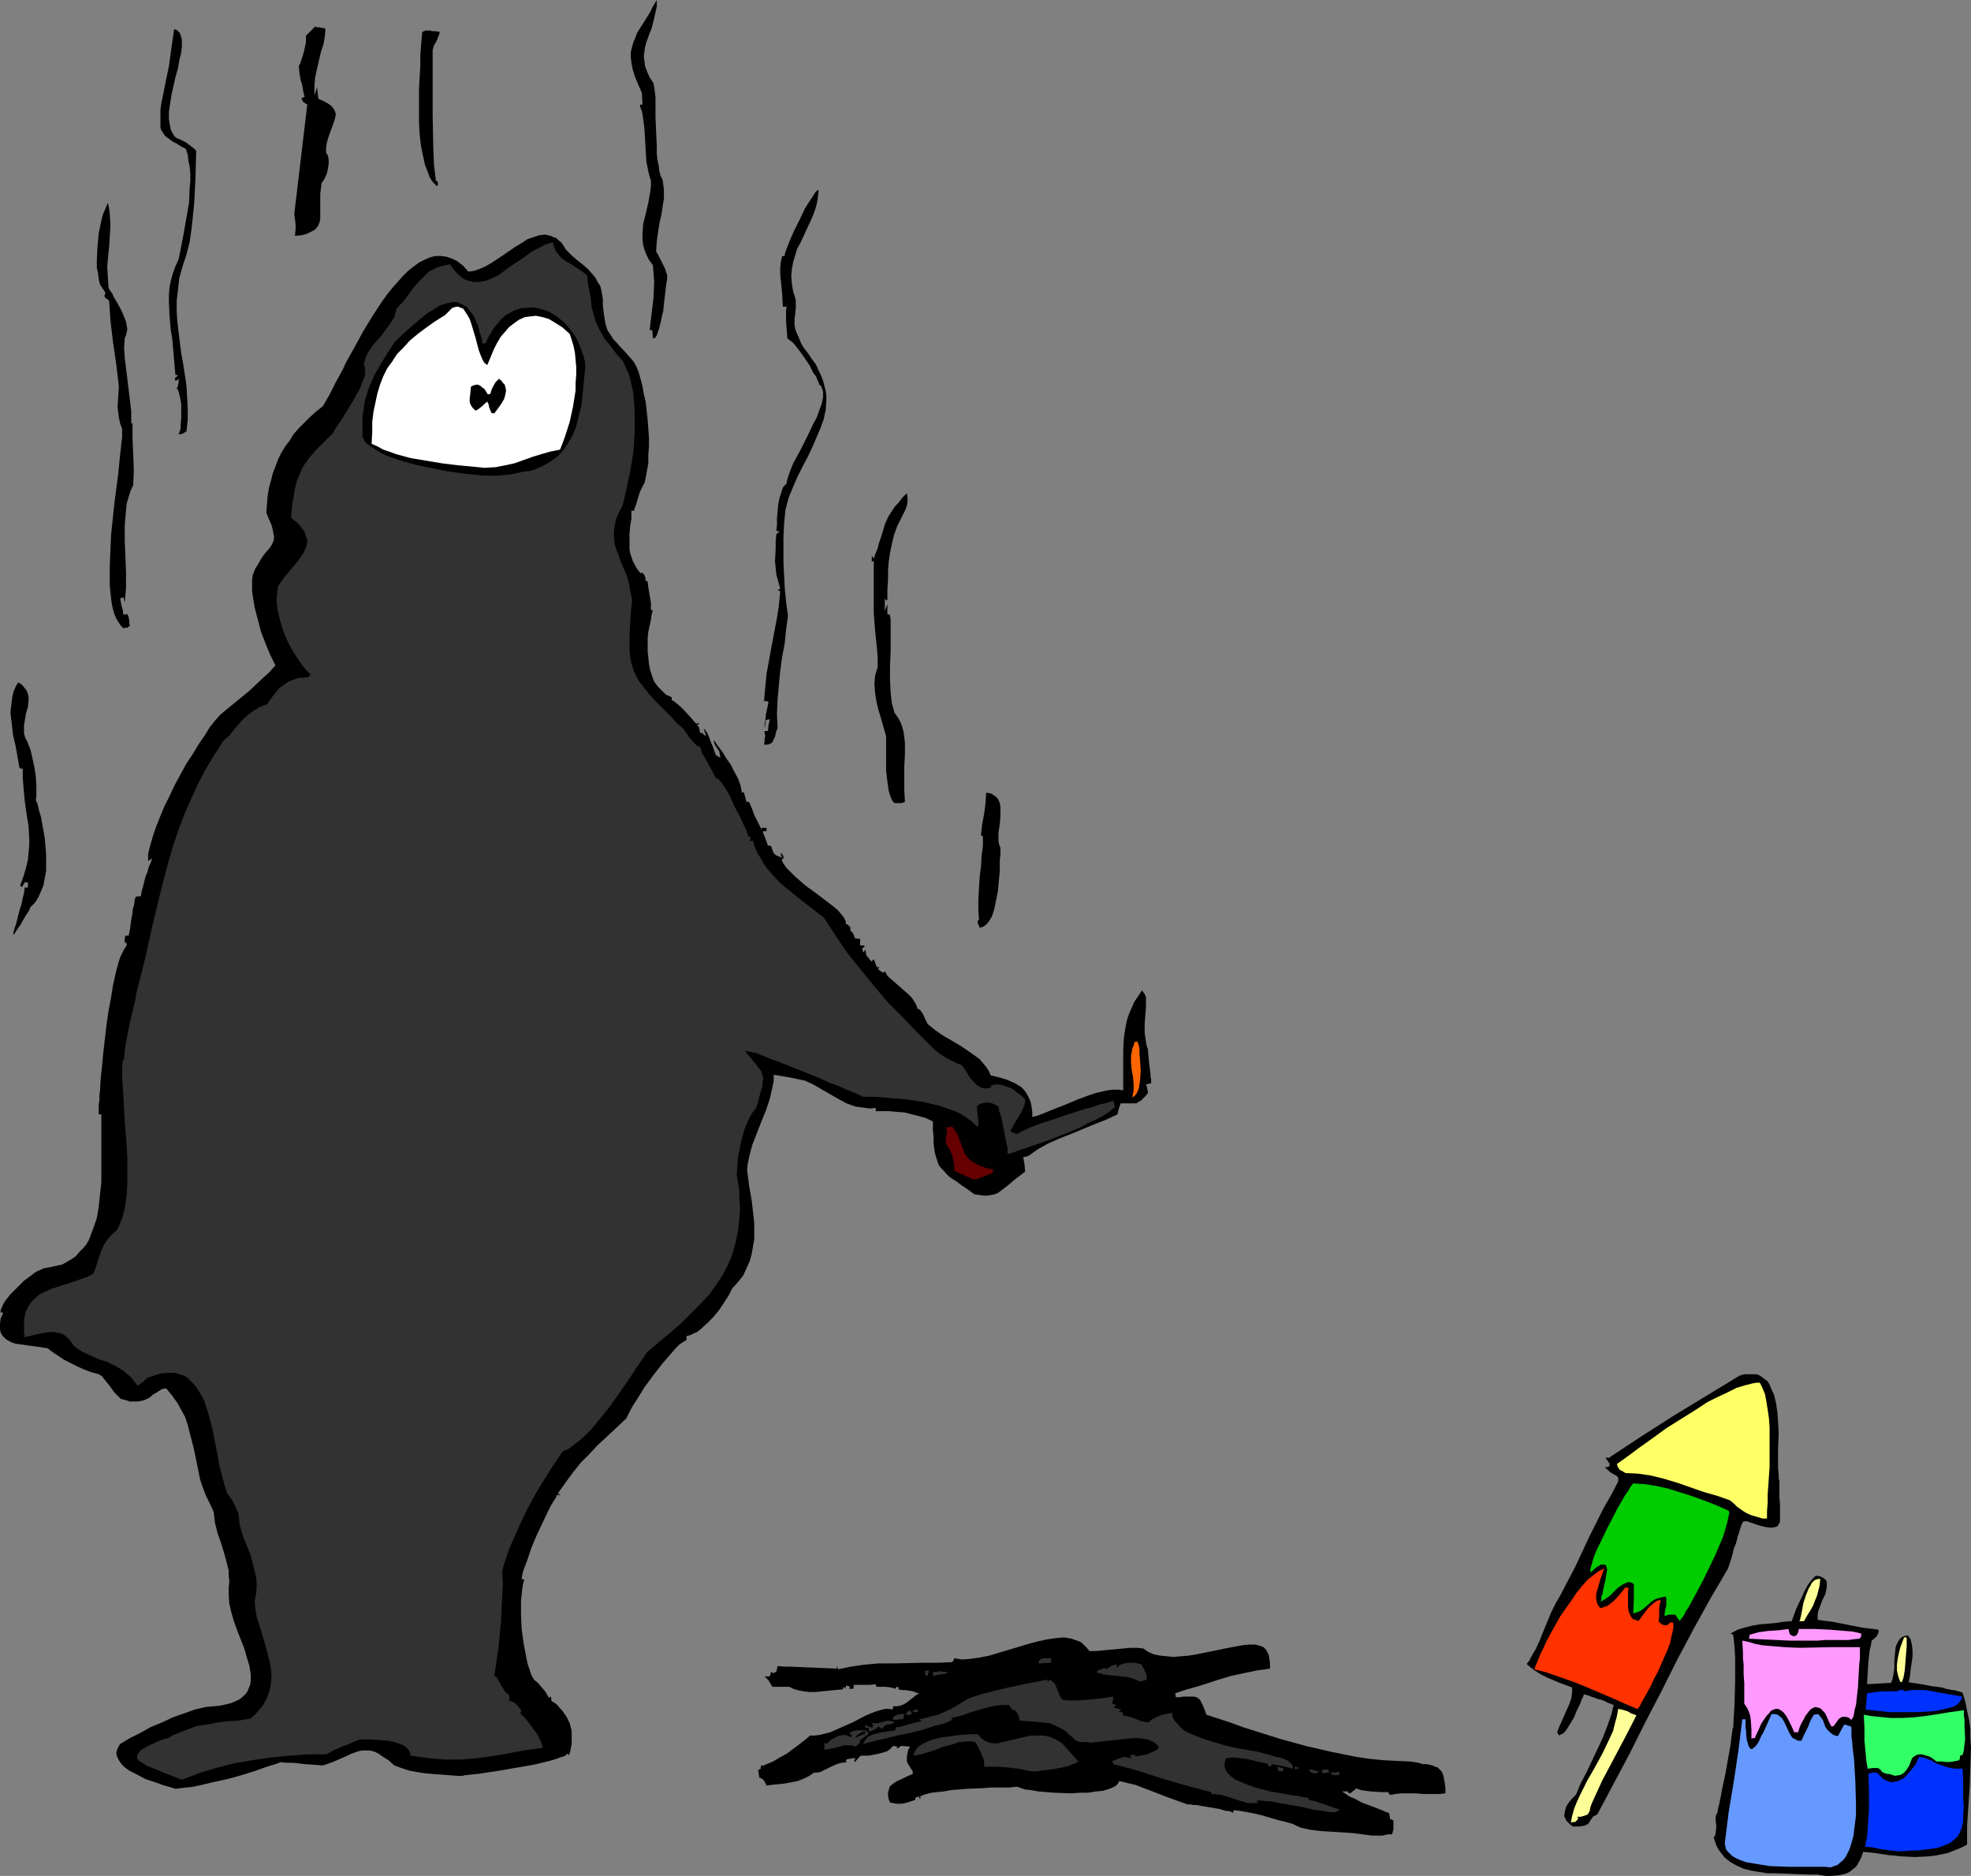 <?xml version="1.0" encoding="UTF-8" standalone="no"?>
<svg
   version="1.0"
   width="129.724mm"
   height="123.437mm"
   id="svg51"
   sodipodi:docname="Burned by Fireworks.wmf"
   xmlns:inkscape="http://www.inkscape.org/namespaces/inkscape"
   xmlns:sodipodi="http://sodipodi.sourceforge.net/DTD/sodipodi-0.dtd"
   xmlns="http://www.w3.org/2000/svg"
   xmlns:svg="http://www.w3.org/2000/svg">
  <rect width="100%" height="100%" fill="#808080" stroke="none"/>
  <sodipodi:namedview
     id="namedview51"
     pagecolor="#ffffff"
     bordercolor="#000000"
     borderopacity="0.25"
     inkscape:showpageshadow="2"
     inkscape:pageopacity="0.0"
     inkscape:pagecheckerboard="0"
     inkscape:deskcolor="#d1d1d1"
     inkscape:document-units="mm" />
  <defs
     id="defs1">
    <pattern
       id="WMFhbasepattern"
       patternUnits="userSpaceOnUse"
       width="6"
       height="6"
       x="0"
       y="0" />
  </defs>
  <path
     style="fill:#000000;fill-opacity:1;fill-rule:evenodd;stroke:none"
     d="m 454.095,466.535 -1.939,-0.323 h -1.939 l -4.202,-0.162 -4.202,-0.162 h -2.101 l -2.101,-0.323 -1.939,-0.323 -1.939,-0.485 -1.778,-0.808 -1.454,-0.808 -1.454,-1.131 -1.131,-1.454 -0.485,-0.646 -0.485,-0.97 -0.323,-0.97 -0.323,-0.97 0.323,-0.485 0.162,-0.646 0.162,-1.616 -0.162,-1.454 v -0.646 -0.485 -0.162 l 0.162,-0.162 0.323,-0.808 0.162,-0.97 0.323,-1.293 0.323,-1.616 0.323,-1.778 0.808,-3.717 0.646,-3.717 0.323,-1.778 0.323,-1.778 0.162,-1.454 0.162,-1.293 0.162,-0.97 v -0.323 l 0.162,-0.162 0.323,-5.979 0.162,-5.656 v -5.656 l -0.162,-2.909 -0.323,-2.909 -0.646,-0.323 1.778,-0.97 1.616,-0.485 1.939,-0.485 1.778,-0.323 3.878,-0.323 2.101,-0.323 2.101,-0.162 1.131,-3.07 1.454,-3.07 0.646,-1.454 0.808,-1.454 0.97,-1.293 0.97,-0.97 1.131,0.162 0.646,0.323 0.646,0.485 0.323,0.485 v 0.646 0.808 l -0.162,0.808 -0.162,0.808 -0.808,1.616 -0.646,1.778 -0.323,0.808 -0.162,0.808 v 0.646 0.808 l 3.717,0.485 7.434,1.454 3.878,0.485 0.162,0.485 -0.162,0.485 -0.323,0.646 -0.646,0.646 -0.646,0.485 -0.162,1.131 -0.323,1.293 -0.323,2.909 -0.162,2.747 -0.162,2.747 2.909,-0.162 3.07,-0.162 0.323,-0.808 0.162,-0.808 0.323,-1.939 v -1.778 l 0.162,-1.939 0.162,-1.616 0.323,-0.808 0.323,-0.646 0.323,-0.485 0.485,-0.485 0.646,-0.323 0.97,-0.162 0.323,0.485 0.323,0.485 0.323,1.293 0.162,1.454 v 1.616 l -0.485,3.232 -0.162,1.616 -0.323,1.454 2.101,0.323 1.939,0.323 1.616,0.323 1.293,0.162 1.293,0.162 0.97,0.323 0.808,0.162 0.808,0.162 h 0.485 l 0.485,0.162 0.646,0.162 0.97,0.323 0.646,2.101 0.485,2.424 0.485,2.262 0.323,2.262 v 2.262 l 0.162,2.424 -0.162,4.686 -0.162,4.848 -0.323,4.848 -0.323,4.848 v 4.848 l -1.616,0.808 -1.616,0.646 -1.616,0.646 -1.616,0.323 -1.616,0.323 -1.616,0.162 -3.232,0.162 -3.394,-0.162 -3.232,-0.323 -3.232,-0.485 -3.07,-0.323 -0.323,0.97 -0.323,0.808 -0.485,0.808 -0.323,0.646 -0.485,0.646 -0.485,0.323 -0.97,0.808 -1.131,0.485 -1.454,0.323 -1.616,0.162 z"
     id="path1" />
  <path
     style="fill:#6699ff;fill-opacity:1;fill-rule:evenodd;stroke:none"
     d="m 455.388,464.434 -1.293,-0.162 h -7.11 -2.101 l -4.525,-0.162 -2.101,-0.323 -1.939,-0.323 -1.939,-0.323 -1.778,-0.646 -1.293,-0.646 -0.646,-0.485 -0.485,-0.485 -0.485,-0.485 -0.323,-0.485 -0.162,-0.646 -0.162,-0.808 0.485,-3.878 0.485,-3.878 1.293,-7.757 1.131,-7.595 0.485,-3.878 0.485,-3.878 h 0.808 v 1.131 0.97 l 0.162,0.97 v 0.808 l 0.162,1.293 0.323,1.131 0.162,0.485 0.323,0.485 0.485,0.162 0.323,-0.323 0.485,-0.323 0.485,-0.646 0.485,-0.808 0.485,-1.131 0.646,-1.131 0.646,-1.454 0.646,-1.454 0.646,-1.454 h 0.808 l 0.808,0.162 0.485,0.485 0.485,0.323 0.646,1.131 1.131,2.424 0.646,1.131 0.323,0.323 0.646,0.323 0.646,0.323 h 0.808 l 0.808,-1.778 0.808,-1.616 0.646,-1.616 0.808,-1.454 1.131,-0.162 0.646,0.808 0.485,0.646 0.646,1.778 0.485,0.646 0.646,0.646 0.808,0.646 1.131,0.323 0.808,-1.454 0.808,-1.454 0.646,0.162 0.323,0.162 h 0.323 l 0.485,0.323 v 0.646 0.808 0.97 l 0.162,0.97 0.162,2.101 0.323,2.424 0.162,2.747 0.162,2.747 0.162,5.656 v 2.909 l -0.323,2.586 -0.323,2.586 -0.646,2.262 -0.323,0.97 -0.485,0.97 -0.485,0.97 -0.646,0.808 -0.646,0.485 -0.646,0.646 -0.97,0.323 z"
     id="path2" />
  <path
     style="fill:#0032ff;fill-opacity:1;fill-rule:evenodd;stroke:none"
     d="m 471.871,460.394 -1.454,-0.162 -1.131,-0.162 -1.131,-0.162 -0.97,-0.162 -0.808,-0.162 -0.646,-0.162 -1.778,-0.162 0.485,-2.424 0.162,-2.262 0.323,-4.525 v -4.525 l -0.162,-4.363 0.485,-0.162 0.485,-0.162 h 0.485 0.646 l 0.808,0.808 0.808,0.808 0.646,0.323 0.808,0.323 0.808,0.162 0.646,-0.162 0.808,-0.162 0.646,-0.323 0.808,-0.485 0.646,-0.646 1.131,-1.293 1.131,-1.454 0.808,-1.778 1.131,0.162 0.97,0.323 1.131,0.485 1.131,0.646 1.293,0.485 1.454,0.485 1.778,0.323 h 1.939 l 0.162,2.747 v 2.424 2.262 l 0.162,2.101 -0.162,1.939 v 1.616 l -0.323,1.454 -0.485,1.293 -0.646,1.131 -1.131,0.97 -0.646,0.485 -0.646,0.323 -0.808,0.323 -0.808,0.323 -0.97,0.323 -1.131,0.162 -1.293,0.162 -1.293,0.162 -1.293,0.162 h -1.616 l -1.616,0.162 z"
     id="path3" />
  <path
     style="fill:#000000;fill-opacity:1;fill-rule:evenodd;stroke:none"
     d="m 341.299,456.516 -2.424,-0.323 -2.586,-0.323 -5.171,-0.323 -2.586,-0.162 -2.586,-0.323 -2.262,-0.485 -1.131,-0.485 -0.97,-0.485 -1.778,-0.485 -1.939,-0.485 -3.878,-1.131 -1.939,-0.485 -1.778,-0.323 -1.778,-0.323 -1.616,-0.162 -0.162,0.646 -0.323,-0.162 -0.323,-0.162 -0.485,-0.162 h -0.646 l -1.616,-0.485 -1.939,-0.323 -1.939,-0.323 -1.778,-0.323 h -0.808 l -0.646,-0.162 h -0.485 -0.323 l -4.525,-1.616 -2.101,-0.808 -2.101,-0.808 -4.202,-1.616 -2.101,-0.485 -1.939,-0.485 -0.162,0.323 -0.323,0.485 -0.323,0.323 -0.485,0.323 -1.131,0.485 -1.616,0.485 -1.616,0.162 -2.101,0.323 h -1.939 l -2.262,0.162 -4.363,-0.162 -1.939,-0.162 -1.939,-0.162 -1.778,-0.323 -1.454,-0.162 -0.97,-0.323 -0.485,-0.162 -0.323,-0.162 h -0.808 l -1.131,0.162 h -1.454 -1.616 -1.778 l -1.939,0.162 -3.878,0.162 -4.04,0.323 -1.778,0.323 -1.616,0.162 -1.454,0.162 -1.293,0.323 -0.97,0.323 -0.646,0.323 0.162,0.162 v 0.162 l -0.162,0.323 -0.162,-0.646 -0.808,0.162 -0.162,0.323 v 0.323 l -0.97,0.323 -0.97,0.323 -0.646,0.162 -0.808,0.162 h -1.293 l -0.808,-0.162 -0.808,-0.162 -0.323,-0.808 -0.162,-0.808 v -0.808 l 0.162,-0.646 0.162,-0.485 0.162,-0.485 0.808,-0.646 0.97,-0.646 1.131,-0.485 1.293,-0.646 1.454,-0.646 v -0.323 -0.323 l -0.646,-0.97 -0.485,-0.808 -0.323,-0.646 v -0.646 -0.646 l 0.162,-0.808 0.162,-0.808 0.485,-0.808 -2.262,-0.162 -0.646,0.485 -0.485,0.162 0.162,-0.323 v -0.162 l -0.97,-0.162 -0.646,0.646 -0.808,0.646 -0.97,0.323 -1.293,0.323 -2.424,0.485 h -0.97 -0.97 l -0.808,0.808 -0.646,0.808 -0.162,-0.323 v -0.162 l 0.162,-0.162 0.162,-0.323 h -0.808 -0.162 l -0.485,0.162 h -0.485 l -0.485,0.323 0.162,0.485 -1.293,0.162 -1.131,0.323 -2.101,0.97 -0.97,0.485 -0.97,0.485 -0.808,0.162 h -0.808 l -1.131,0.808 -1.293,0.646 -1.616,0.646 -1.616,0.323 -1.778,0.323 -1.616,0.162 -1.616,0.162 -1.131,0.162 -0.323,-0.646 -0.162,-0.323 -0.323,-0.485 -0.485,-0.323 -0.162,-0.162 h -0.323 l -0.162,-0.97 -0.162,-0.97 0.646,-0.323 v -0.485 l 0.162,-0.323 h 0.646 l 0.646,-0.323 1.616,-0.646 1.616,-0.97 1.778,-0.97 3.232,-2.424 1.454,-1.131 1.131,-0.97 h 1.131 l 1.293,-0.162 1.293,-0.323 1.293,-0.323 2.909,-1.293 2.909,-1.293 2.747,-1.454 1.454,-0.646 1.293,-0.485 1.131,-0.323 1.131,-0.323 h 1.131 l 0.808,0.162 0.162,-0.808 h 0.97 l 0.808,-0.162 0.808,-0.323 0.808,-0.485 1.454,-1.131 0.808,-0.646 0.808,-0.485 -0.808,-0.162 -0.646,-0.323 -0.97,-0.162 -1.131,-0.162 h -0.808 l -0.808,-0.162 v -0.162 l 0.162,-0.323 -0.646,-0.162 -0.323,0.485 -1.131,-0.323 -1.293,-0.162 h -1.131 -1.131 l -0.162,-0.646 -1.454,0.162 h -4.04 v 0.97 h -1.131 l 0.162,-0.323 0.162,-0.162 -0.97,-0.323 -0.162,0.323 -0.162,0.485 -0.162,-0.323 -0.162,-0.162 -0.323,0.646 -1.939,0.162 -1.616,0.162 -1.616,0.162 -1.454,0.162 h -1.616 l -1.454,-0.162 -1.616,-0.323 -0.97,-0.323 -0.97,-0.485 h -4.202 l -0.485,-0.808 -0.485,-0.808 -0.485,-0.485 -0.323,-0.323 -0.162,-0.162 h 0.646 0.646 l 0.323,-1.131 0.485,0.323 0.808,-0.323 0.323,-1.454 1.616,0.162 h 1.616 l 3.717,0.162 7.757,0.323 0.162,-0.646 0.162,0.808 1.616,-0.323 1.616,-0.323 3.232,-0.485 3.555,-0.323 h 3.717 l 7.434,-0.162 h 3.717 l 3.555,-0.162 0.323,-0.485 0.162,-0.485 0.97,0.162 0.97,0.162 2.101,-0.162 2.262,-0.323 2.424,-0.485 4.848,-1.454 4.848,-1.454 2.424,-0.646 2.262,-0.485 2.262,-0.323 1.939,-0.162 0.97,0.162 0.97,0.162 0.808,0.323 0.97,0.323 0.646,0.323 0.646,0.646 0.646,0.646 0.646,0.808 h 1.616 l 1.616,-0.162 6.949,-0.646 h 1.616 l 1.616,0.162 1.131,0.808 1.454,0.646 1.616,0.323 1.616,0.162 1.778,0.162 1.778,-0.162 1.939,-0.162 1.939,-0.323 7.918,-1.616 1.778,-0.323 1.778,-0.323 1.616,-0.162 h 1.454 l 1.293,0.323 0.808,0.323 0.646,0.646 0.323,0.646 0.323,0.646 0.162,0.97 0.162,1.131 v 1.293 l -3.394,0.485 -3.07,0.646 -3.07,0.646 -2.747,0.808 -5.494,1.778 -2.909,0.808 -2.909,0.97 0.162,0.97 h 0.97 l 0.97,-0.162 h 0.646 0.808 0.97 l 0.808,0.162 0.646,0.485 0.323,0.323 0.162,0.485 0.323,0.485 0.323,0.808 0.323,0.808 0.323,0.97 5.979,1.939 3.07,1.131 3.07,0.97 6.141,1.939 6.464,1.778 6.302,1.454 3.232,0.646 3.232,0.646 3.232,0.485 3.394,0.323 3.232,0.162 3.394,0.162 1.131,0.162 0.97,0.162 0.97,0.323 h 0.97 l 1.454,0.323 0.646,0.323 0.646,0.162 0.808,0.808 0.323,0.485 0.323,0.808 0.162,0.808 0.162,0.97 0.162,1.293 v 1.293 l -1.616,0.162 h -3.717 l -1.939,-0.162 h -1.939 -1.778 l -1.616,0.162 -0.646,0.162 h -0.646 l -0.323,-0.646 h -0.97 -0.97 l -2.424,-0.162 -1.293,-0.162 -1.131,-0.162 -0.808,-0.323 h -0.162 l -0.162,-0.162 -0.485,0.485 -0.485,0.323 -0.323,0.323 -0.646,0.162 -0.162,-0.485 h -1.293 v 0.162 l 0.323,0.162 0.485,0.323 0.646,0.485 0.646,0.323 0.808,0.323 1.778,0.97 3.878,1.454 1.616,0.646 0.646,0.323 0.646,0.162 0.162,0.646 0.162,0.97 h 0.323 l 0.485,0.323 v 0.646 0.646 0.485 0.323 l -0.162,0.646 -0.162,0.646 h -0.97 l -0.808,0.162 -0.646,0.162 h -0.485 -0.808 z"
     id="path4" />
  <path
     style="fill:#000000;fill-opacity:1;fill-rule:evenodd;stroke:none"
     d="m 391.233,454.253 -0.646,-0.485 -0.485,-0.485 -0.485,-0.485 -0.162,-0.485 -0.323,-0.485 v -0.485 l 0.162,-0.97 0.323,-1.131 0.646,-0.97 0.808,-0.97 0.97,-0.97 1.131,-2.747 1.454,-2.747 2.747,-5.818 1.293,-2.747 1.131,-2.909 0.97,-2.747 0.323,-1.293 0.323,-1.293 -1.293,-0.485 -0.97,-0.485 -0.808,-0.323 -0.808,-0.162 -0.808,-0.323 -0.485,-0.162 -0.485,-0.162 -0.323,-0.162 -0.646,-0.162 -0.323,-0.162 h -0.485 l -0.162,0.485 -0.323,0.646 -0.485,1.293 -0.808,1.616 -0.646,1.616 -0.97,1.616 -0.808,1.293 -0.485,0.646 -0.485,0.485 -0.485,0.162 -0.485,0.323 -0.323,-0.485 -0.162,-0.323 0.485,-1.293 0.646,-1.454 1.293,-2.909 0.646,-1.454 0.485,-1.454 0.162,-1.454 v -1.131 l -3.07,-1.131 -3.07,-1.293 -1.616,-0.808 -1.293,-0.808 -1.131,-0.808 -1.131,-0.97 0.646,-0.808 0.485,-0.97 1.131,-1.939 0.97,-2.101 0.97,-2.424 1.939,-4.686 1.131,-2.262 1.131,-1.939 3.717,-7.11 3.394,-7.272 3.555,-7.11 1.939,-3.394 1.778,-3.394 v -0.97 l -0.485,-0.485 -0.646,-0.323 -0.808,-0.485 -1.454,-1.293 h 0.646 l 0.485,-0.162 0.162,-0.646 -0.485,-0.646 -0.162,-0.323 -0.323,-0.323 v -0.323 l 0.646,0.162 8.08,-5.333 8.08,-5.171 8.242,-5.01 8.242,-5.01 1.131,-0.323 h 1.131 0.97 0.97 l 0.808,0.323 0.646,0.485 0.646,0.485 0.646,0.485 0.485,0.808 0.323,0.808 0.808,1.778 0.485,2.101 0.323,2.262 0.162,2.262 0.162,2.586 -0.162,4.686 v 4.202 l 0.162,1.778 v 0.808 l 0.162,0.646 v 2.101 1.939 l 0.162,1.616 v 1.454 2.101 0.97 l -0.323,0.646 -0.323,0.485 -0.485,0.162 -0.646,0.162 h -0.808 l -1.131,-0.162 -1.293,-0.323 -1.454,-0.485 -1.939,-0.646 -0.808,0.162 -0.323,0.646 -0.162,0.485 -0.323,0.97 -0.162,0.646 -0.323,0.808 -0.162,0.808 -0.323,1.131 -0.485,1.131 -0.323,1.454 -0.485,1.616 -0.646,1.939 -4.363,7.434 -4.202,7.595 -4.04,7.595 -3.878,7.757 -4.04,7.757 -3.878,7.757 -4.04,7.595 -4.04,7.595 -0.485,0.323 -0.485,0.162 -0.485,0.646 -0.323,0.485 -0.162,0.323 -0.162,0.162 -0.323,0.485 h -0.323 l -0.485,0.323 h -0.485 l -0.646,0.162 h -0.808 z"
     id="path5" />
  <path
     style="fill:#ffff99;fill-opacity:1;fill-rule:evenodd;stroke:none"
     d="m 390.748,453.284 0.323,-1.616 0.485,-1.778 0.646,-1.616 0.808,-1.778 1.778,-3.555 1.939,-3.394 1.939,-3.555 1.778,-3.717 0.808,-1.778 0.485,-1.939 0.485,-1.778 0.323,-1.778 0.808,0.162 0.646,0.162 0.97,0.323 0.808,0.485 0.485,0.162 0.808,0.323 -2.747,5.333 -5.818,10.989 -2.586,5.656 -0.323,0.97 -0.162,0.808 -0.323,0.646 -0.323,0.323 -0.485,0.162 -0.485,0.162 -0.646,0.162 h -0.808 l 0.162,0.323 h 0.162 l -0.485,0.646 -0.323,0.323 h -0.485 z"
     id="path6" />
  <path
     style="fill:#323232;fill-opacity:1;fill-rule:evenodd;stroke:none"
     d="m 330.956,450.698 -0.97,-0.162 -0.97,-0.162 -2.424,-0.323 -2.747,-0.646 -2.747,-0.485 -2.747,-0.485 -2.424,-0.485 h -1.131 l -0.97,-0.162 h -0.808 l -0.808,0.162 h 0.323 l 0.485,0.323 -0.485,0.162 h -0.646 -0.646 -0.808 l -1.616,-0.485 -3.555,-1.131 -1.616,-0.485 h -0.808 l -0.485,-0.162 h -0.485 l -0.323,0.162 -0.162,-0.323 -0.162,-0.323 -3.07,-0.808 -3.07,-0.808 -6.141,-1.778 -5.979,-1.939 -2.909,-0.808 -3.07,-0.808 -0.323,-0.808 0.808,-0.162 0.485,-0.323 0.646,-0.162 0.808,-0.323 h 0.485 l 0.646,0.162 0.808,0.162 -0.162,-0.808 h 1.454 l -0.323,0.323 h 0.485 l 0.808,-0.162 0.808,-0.162 0.97,-0.162 0.97,-0.485 0.808,-0.323 0.808,-0.485 0.323,-0.485 -0.646,-0.808 -0.97,-0.646 -1.131,-0.485 -1.131,-0.162 -1.293,-0.162 h -1.454 l -2.909,0.323 -3.07,0.323 -2.909,0.323 -1.454,0.162 -1.293,-0.162 h -1.293 l -1.131,-0.323 -0.97,-0.97 -0.808,-0.646 -0.808,-0.808 -0.808,-0.485 -1.616,-0.808 -1.454,-0.646 -1.616,-0.162 -1.778,-0.162 -1.939,-0.162 -2.101,-0.162 -0.162,-0.485 -0.162,-0.646 -0.323,-0.646 -0.323,-0.485 -0.485,-0.485 -0.323,0.162 -0.485,-0.646 -0.485,-0.646 h -1.616 l -1.778,0.162 -2.101,0.485 -1.778,0.485 -2.101,0.646 -1.778,0.646 -1.778,0.485 -0.808,0.162 -0.808,0.323 h 0.323 l 0.162,0.323 -0.808,0.323 -0.97,0.485 -1.293,0.323 -1.293,0.323 -2.909,0.97 -3.232,0.808 -3.232,0.646 -3.232,0.808 -1.454,0.323 -1.293,0.323 -1.293,0.323 -1.131,0.323 0.162,-0.485 0.323,-0.485 0.646,-0.808 0.97,-0.485 1.131,-0.323 1.293,-0.323 2.424,-0.323 0.97,-0.162 0.162,-0.485 0.162,-0.323 h 0.646 l 0.646,-0.162 1.616,-0.485 1.778,-0.485 1.616,-0.323 -0.646,-0.485 1.616,-0.323 1.616,-0.485 1.454,-0.323 1.454,-0.646 1.454,-0.646 1.454,-0.808 1.293,-0.808 1.616,-0.97 2.101,-0.808 2.262,-0.646 2.586,-0.646 2.586,-0.646 5.333,-1.131 2.586,-0.485 2.424,-0.485 0.162,0.646 0.162,-0.323 0.323,-0.323 0.485,0.323 0.485,0.485 0.485,0.485 0.162,0.646 0.323,0.646 0.646,1.616 0.485,0.808 1.454,0.162 h 1.616 l 3.232,-0.162 3.232,-0.323 3.232,-0.485 -0.162,0.97 -0.162,0.808 0.485,0.162 0.485,0.162 -0.646,0.646 1.939,0.485 -0.646,0.646 h 0.97 v 0.323 l 0.162,0.485 1.454,0.323 1.454,0.485 1.616,0.646 0.808,0.162 0.97,0.162 0.485,-0.485 0.646,-0.485 1.454,-0.646 1.616,-0.485 1.616,-0.323 0.162,0.97 0.323,0.808 0.646,0.646 0.646,0.808 0.646,0.646 0.808,0.646 0.97,0.485 1.131,0.485 2.424,0.97 2.586,0.808 2.747,0.808 2.747,0.646 2.747,0.485 2.747,0.485 2.424,0.646 2.262,0.646 0.97,0.162 0.808,0.323 0.808,0.323 0.485,0.323 0.485,0.485 0.323,0.323 0.162,0.485 v 0.485 l -2.586,-0.646 -2.586,-0.485 -0.162,0.323 -0.162,0.323 -0.485,-0.162 -0.323,-0.162 0.323,-0.323 -2.747,-0.646 -2.747,-0.646 -1.454,-0.162 -1.293,-0.162 h -1.293 l -1.131,0.162 -0.162,0.646 -0.162,0.646 v 0.646 l 0.162,0.485 0.162,0.485 0.323,0.646 0.97,0.97 1.131,0.808 1.454,0.646 1.616,0.646 1.778,0.646 3.717,0.97 3.717,0.646 1.778,0.323 1.454,0.162 1.454,0.323 1.131,0.162 v 0.323 l 0.162,0.162 0.646,0.162 0.97,0.162 0.808,0.323 0.97,0.323 2.262,0.808 1.939,0.646 -0.323,0.323 -0.323,0.162 -0.485,0.162 z"
     id="path7" />
  <path
     style="fill:#000000;fill-opacity:1;fill-rule:evenodd;stroke:none"
     d="m 43.632,444.88 -0.97,-0.323 -1.131,-0.323 -1.131,-0.323 -1.293,-0.485 -2.909,-0.97 -2.747,-1.454 -1.293,-0.646 -1.131,-0.808 -0.808,-0.808 -0.646,-0.97 -0.485,-0.97 -0.162,-0.97 0.162,-0.485 0.162,-0.485 0.323,-0.646 0.323,-0.485 2.424,-1.454 2.586,-1.293 2.586,-1.454 2.747,-1.131 2.747,-1.293 2.747,-0.97 2.747,-0.97 2.747,-0.646 1.939,-0.162 1.616,-0.162 1.454,-0.323 1.293,-0.323 1.131,-0.485 0.97,-0.485 0.808,-0.646 0.646,-0.646 0.485,-0.646 0.323,-0.808 0.323,-0.808 0.162,-0.808 v -0.97 -0.808 l -0.323,-2.101 -0.646,-2.101 -0.646,-2.262 -1.778,-4.525 -0.808,-2.262 -0.646,-2.262 -0.485,-2.101 -0.162,-2.101 v -1.778 l 0.162,-1.616 -0.162,-1.454 v -1.293 l -0.323,-1.293 -0.323,-1.293 -0.646,-2.262 -0.646,-2.101 -0.808,-2.262 -0.323,-1.293 -0.323,-1.293 -0.162,-1.293 -0.162,-1.454 -0.97,-2.101 -0.97,-1.939 -0.808,-2.101 -0.646,-1.939 -0.808,-4.04 -0.808,-3.878 -0.97,-3.717 -0.485,-1.939 -0.646,-1.939 -0.97,-1.778 -0.97,-1.778 -1.293,-1.778 -1.454,-1.778 h -0.485 l -0.646,0.162 -0.97,0.646 -1.131,0.646 -0.97,0.808 -1.293,0.646 -1.616,0.323 h -0.808 -1.131 l -0.97,-0.323 -1.293,-0.323 -0.808,-0.808 -0.808,-0.808 -1.293,-1.778 -1.293,-1.616 -0.485,-0.646 -0.808,-0.485 -1.778,-0.485 -1.778,-0.646 -1.778,-0.808 -1.616,-0.808 -1.616,-0.808 -1.454,-0.97 -1.454,-0.97 -1.293,-0.97 -2.101,-0.323 -2.424,-0.323 -2.262,-0.323 -1.131,-0.162 -0.97,-0.323 -0.97,-0.485 -0.646,-0.485 L 0.646,332.246 0.162,331.438 0,330.469 v -1.131 l 0.162,-1.454 0.323,-0.646 0.323,-0.808 H 0.162 v -0.646 l 0.323,-0.646 0.323,-0.808 0.485,-0.808 0.646,-0.808 0.646,-0.808 1.616,-1.616 1.778,-1.778 1.778,-1.293 0.808,-0.646 0.808,-0.485 0.808,-0.323 0.646,-0.323 1.778,-0.323 1.454,-0.323 1.454,-0.323 1.131,-0.646 1.131,-0.646 1.131,-0.808 0.808,-0.97 0.97,-0.97 0.808,-0.97 0.646,-1.131 0.485,-1.293 0.485,-1.293 0.97,-2.747 0.485,-2.909 0.323,-3.07 0.323,-3.07 v -3.07 -6.141 -2.747 -2.424 -2.424 h -0.646 v -2.424 l 0.162,-1.131 v -1.131 l 0.162,-1.293 0.162,-2.909 0.323,-3.07 0.323,-3.394 0.808,-6.949 0.485,-3.394 0.646,-3.394 0.485,-3.07 0.646,-2.909 0.323,-1.293 0.323,-1.131 0.323,-1.131 0.323,-0.808 0.485,-0.97 0.323,-0.646 0.323,-0.485 0.323,-0.485 v -0.323 l -0.162,-0.485 -0.162,0.162 h -0.162 v -0.646 -0.485 l 0.162,-0.646 h 0.808 l 0.323,-1.454 0.162,-1.293 0.162,-1.131 0.162,-0.97 0.162,-0.808 v -0.646 l 0.162,-0.646 0.162,-0.485 0.162,-0.808 v -0.485 l 0.323,-0.97 1.293,-0.162 0.162,-1.131 0.323,-1.131 0.646,-2.586 0.485,-1.131 0.323,-1.293 0.485,-0.97 0.162,-0.485 0.162,-0.646 -0.485,0.323 -0.485,0.323 v -0.97 -0.808 l 0.485,-1.939 0.646,-2.262 0.808,-2.424 0.97,-2.424 1.131,-2.747 1.293,-2.586 1.293,-2.747 2.909,-5.333 1.616,-2.424 1.454,-2.424 1.454,-2.101 1.293,-2.101 1.293,-1.616 1.293,-1.454 1.939,-1.616 1.778,-1.454 1.778,-1.454 1.778,-1.454 3.07,-2.909 1.778,-1.616 1.616,-1.778 -1.293,-2.586 -1.131,-2.747 -1.131,-2.909 -0.808,-3.07 -0.808,-3.07 -0.485,-2.909 -0.162,-1.293 v -1.293 -1.293 l 0.162,-1.293 0.646,-1.616 0.808,-1.293 0.646,-1.131 0.646,-0.97 0.646,-0.808 0.485,-0.485 0.485,-0.646 0.323,-0.485 0.323,-0.646 0.162,-0.485 0.162,-0.808 -0.162,-0.808 -0.162,-0.97 -0.323,-1.293 -0.646,-1.454 -0.323,-0.808 -0.323,-0.808 0.162,-2.101 0.162,-2.101 0.323,-1.939 0.485,-1.778 0.485,-1.939 0.646,-1.616 0.646,-1.778 0.808,-1.616 0.97,-1.616 1.131,-1.454 0.97,-1.616 1.293,-1.454 1.293,-1.293 1.454,-1.454 1.616,-1.454 1.616,-1.293 0.485,-0.808 0.646,-1.131 0.646,-1.131 0.646,-1.293 0.808,-1.616 0.808,-1.454 0.97,-1.778 0.808,-1.778 2.101,-3.717 2.101,-3.878 2.262,-3.717 2.424,-3.717 1.293,-1.778 1.293,-1.616 1.293,-1.454 1.293,-1.454 1.293,-1.293 1.454,-1.131 1.293,-0.97 1.293,-0.646 1.454,-0.646 1.293,-0.323 h 1.454 l 1.293,0.162 1.454,0.485 1.293,0.646 1.454,1.131 1.293,1.454 1.293,-0.162 1.454,-0.485 1.454,-0.646 1.454,-0.808 2.909,-1.939 3.07,-2.101 1.616,-0.97 1.454,-0.97 1.454,-0.485 1.454,-0.485 1.454,-0.162 1.454,0.323 0.646,0.323 0.646,0.162 0.646,0.646 0.646,0.485 0.646,0.97 0.485,0.808 1.454,1.454 1.293,1.131 1.454,1.131 1.293,1.131 1.293,1.454 0.646,0.808 0.485,0.97 0.646,0.97 0.323,1.293 0.323,1.939 v 1.616 l 0.162,1.293 0.162,1.293 0.162,0.97 0.162,0.97 0.485,1.616 0.97,1.454 0.485,0.808 0.808,0.808 0.808,0.97 0.97,0.97 1.131,1.293 1.293,1.454 0.646,1.131 0.646,1.454 0.485,1.778 0.485,1.778 0.323,1.939 0.485,2.101 0.485,4.363 0.323,4.525 v 2.101 l -0.162,2.101 v 2.101 l -0.323,1.778 -0.323,1.778 -0.323,1.454 -0.162,0.162 -0.162,0.323 -0.323,0.646 -0.485,0.97 -0.646,2.101 -0.323,1.131 -0.323,0.808 -0.162,0.646 h -0.646 v 1.939 l -0.323,1.939 -0.162,1.939 v 1.939 1.778 l 0.162,0.97 0.323,0.97 0.323,0.97 0.485,0.97 0.646,1.131 0.808,0.97 h 0.162 l 0.323,-0.162 0.162,0.323 0.323,0.323 0.162,0.485 0.162,0.485 -0.162,0.323 0.646,0.323 0.162,1.454 0.162,0.97 0.162,0.97 0.323,1.778 v 1.939 h 0.485 l -0.323,1.131 -0.162,1.293 -0.323,1.454 -0.323,1.454 -0.162,1.616 v 1.616 1.616 l 0.162,1.616 0.162,1.616 0.323,1.616 0.485,1.454 0.485,1.293 0.97,1.293 0.97,0.97 0.97,0.97 1.454,0.646 v 0.646 l 0.162,0.162 0.323,0.162 0.646,0.485 0.97,0.808 0.97,0.97 1.778,1.939 0.808,0.97 0.323,0.323 0.323,0.162 0.162,-0.162 h 0.162 0.162 0.162 l -0.646,0.485 0.162,0.162 0.162,0.162 0.162,0.323 0.162,0.485 v 0.323 l 0.162,0.485 h 0.485 l 0.485,0.485 0.485,0.323 -0.162,-0.485 -0.162,-0.485 -0.162,-0.485 -0.162,-0.485 0.323,0.323 0.485,0.646 0.485,0.97 0.323,0.97 0.808,1.939 0.323,0.97 0.323,0.808 0.485,0.323 0.646,0.323 -0.162,-0.808 -0.162,-0.808 -0.646,-0.97 -0.323,-0.485 -0.162,-0.323 -0.162,-0.485 v -0.485 l 0.97,1.454 1.131,1.454 0.97,1.616 1.131,1.616 0.808,1.616 0.97,1.778 0.646,1.778 0.323,1.778 0.485,-0.162 0.646,2.424 h 0.646 l 0.646,1.454 0.646,1.778 0.808,1.616 0.97,1.939 0.162,-0.323 h 0.323 0.323 0.485 v 0.808 h -0.485 l -0.485,0.162 0.646,1.616 0.646,1.778 0.808,0.162 0.323,0.97 0.323,0.808 0.323,0.323 0.485,0.323 0.485,0.162 0.808,0.323 -0.162,-0.323 -0.162,-0.323 v -0.162 l 0.162,-0.485 0.162,0.485 0.162,0.162 0.162,0.323 v 0.485 l -0.485,0.323 0.485,0.97 0.808,1.131 0.97,0.97 1.131,1.131 2.586,2.262 2.909,2.101 2.747,2.101 1.293,0.97 1.131,0.97 0.808,0.97 0.646,0.808 0.485,0.97 v 0.646 l 0.485,0.162 0.323,0.323 0.323,0.323 v 0.323 0.485 l 0.323,0.323 0.162,0.162 0.323,0.485 0.162,0.485 0.162,0.485 1.293,0.162 v 1.616 h 0.808 0.162 l 0.162,0.323 -0.323,0.162 -0.323,0.323 0.162,0.485 0.162,0.485 0.323,-0.485 0.162,-0.323 0.162,0.97 0.162,0.646 0.485,0.485 0.323,0.485 0.485,0.485 0.162,-0.323 0.323,-0.323 0.808,2.101 0.323,-0.162 0.162,-0.162 -0.162,0.808 1.131,0.808 0.485,-0.323 0.323,0.485 0.323,0.646 1.131,0.97 1.293,1.131 1.293,1.131 1.293,1.131 1.131,1.131 0.808,1.293 0.323,0.646 0.162,0.646 0.323,0.162 0.485,0.323 0.323,0.485 0.323,0.485 0.485,1.131 0.323,0.646 0.323,0.646 0.808,0.646 0.97,0.808 2.101,1.454 2.262,1.293 2.424,1.454 2.101,1.454 2.262,1.616 0.808,0.97 0.808,0.97 0.646,0.97 0.485,1.131 2.101,0.485 2.101,0.646 1.778,0.808 1.616,0.97 0.646,0.646 0.485,0.646 0.485,0.808 0.485,0.97 0.323,0.97 0.162,0.97 0.162,1.131 v 1.293 l 1.293,-0.323 1.293,-0.485 2.747,-1.131 2.909,-1.131 3.07,-1.293 3.07,-1.131 1.454,-0.485 1.454,-0.323 1.454,-0.323 1.293,-0.162 h 1.454 l 1.131,0.162 v -3.555 -3.232 -3.232 l 0.162,-3.07 0.485,-3.07 0.323,-1.454 0.485,-1.454 0.646,-1.454 0.646,-1.454 0.97,-1.454 0.97,-1.454 0.323,0.485 0.323,0.485 0.323,0.646 v 0.808 0.808 0.97 l -0.162,1.939 -0.162,2.262 v 2.262 l 0.323,2.101 0.162,0.97 0.323,0.97 0.162,1.939 0.162,1.616 0.162,1.293 0.162,1.131 v 0.808 l 0.162,0.646 v 0.485 0.485 l -1.293,0.323 0.162,0.485 0.162,0.323 v 0.485 l 0.162,0.323 v 0.485 l -0.485,0.646 -0.485,0.485 -0.485,0.485 -0.323,0.323 -0.646,0.323 -0.485,0.323 h -0.646 -2.586 -0.646 l -0.485,1.454 -0.323,1.293 -2.747,1.293 -2.909,1.131 -5.818,2.424 -2.909,1.131 -2.909,1.293 -2.586,1.454 -1.131,0.808 -1.131,0.808 -0.646,0.162 -0.646,0.162 0.162,0.808 0.162,0.97 0.162,1.778 -1.454,1.131 -1.293,0.97 -1.293,1.131 -1.454,1.131 -1.293,0.97 -0.808,0.323 -0.808,0.162 -0.97,0.162 h -0.97 l -1.131,-0.162 -1.131,-0.162 -1.778,-1.293 -1.454,-0.97 -1.293,-0.97 -1.293,-0.808 -0.97,-0.808 -0.808,-0.97 -0.646,-0.646 -0.646,-0.808 -0.323,-0.97 -0.323,-0.97 -0.323,-1.131 -0.162,-1.131 -0.162,-1.454 v -1.454 l -0.162,-1.616 v -2.101 l -1.616,-0.808 -1.616,-0.485 -1.939,-0.485 -1.939,-0.485 -2.101,-0.162 -1.778,-0.162 h -1.778 -1.454 v -0.808 l -1.293,0.162 -1.293,-0.162 -1.293,-0.162 -1.131,-0.162 -2.262,-0.808 -2.101,-1.131 -4.202,-2.424 -1.939,-1.131 -2.101,-0.97 -3.878,-0.808 -3.878,-0.646 v 1.616 l -0.323,1.454 -0.323,1.454 -0.323,1.454 -0.97,2.909 -1.131,2.747 -1.131,2.909 -1.131,2.909 -0.808,3.07 -0.323,1.616 -0.162,1.454 0.485,3.878 0.646,3.717 0.485,4.04 0.162,1.778 v 1.939 1.939 l -0.323,1.939 -0.323,1.778 -0.485,1.778 -0.808,1.778 -0.808,1.778 -1.293,1.616 -1.454,1.616 -0.808,1.616 -1.131,1.778 -1.293,1.939 -1.454,1.778 -1.616,1.616 -1.616,1.454 -0.808,0.646 -0.808,0.323 -0.97,0.485 -0.808,0.162 v 0.323 h -0.162 l 0.162,0.323 v 0.323 l -0.808,0.485 -0.97,0.646 -0.97,0.97 -0.97,1.131 -1.131,1.293 -1.131,1.293 -2.262,2.909 -2.262,3.07 -1.778,2.909 -0.97,1.454 -0.646,1.131 -0.646,1.293 -0.485,0.97 -2.586,2.424 -2.424,2.262 -2.262,2.101 -1.939,2.101 -2.101,2.101 -1.939,2.424 -1.778,2.424 -1.939,2.747 0.323,0.323 0.323,0.162 h -0.485 l -0.323,-0.162 -0.485,0.97 -0.646,0.97 -0.646,1.131 -0.646,1.293 -1.293,2.747 -1.454,3.07 -1.293,3.07 -0.97,2.909 -0.485,1.293 -0.485,1.293 -0.323,1.131 -0.162,1.131 0.646,0.162 -0.323,1.131 -0.162,1.131 -0.162,1.454 -0.162,1.454 v 1.778 1.616 l 0.162,3.717 0.485,3.555 0.646,3.394 0.323,1.616 0.485,1.454 0.485,1.454 0.646,1.131 0.97,0.808 0.97,1.131 0.97,1.131 0.323,0.646 0.485,0.808 0.162,-0.162 0.323,-0.162 0.162,1.131 0.808,0.485 0.646,0.485 0.485,0.646 0.646,0.646 1.131,1.616 0.808,1.616 0.485,1.939 v 2.101 0.97 l -0.162,0.97 -0.162,0.97 -0.323,0.97 -0.485,-0.323 -0.162,0.162 -0.323,0.323 -0.323,0.162 -0.646,0.162 -1.293,0.485 -1.616,0.485 -1.939,0.485 -2.101,0.485 -4.686,0.808 -4.686,0.808 -2.262,0.323 -2.101,0.323 -1.778,0.162 -1.454,0.162 -0.646,0.162 h -0.485 -0.485 -0.323 l -2.101,-0.162 -2.101,-0.162 -2.101,-0.162 -1.939,-0.162 -1.939,-0.323 -1.778,-0.323 -1.939,-0.646 -1.778,-0.646 -1.454,-1.293 -1.293,-0.808 -1.131,-0.808 -0.97,-0.485 -1.131,-0.323 h -0.97 -0.97 l -0.97,0.162 -1.778,0.646 -2.101,0.97 -2.262,0.97 -1.293,0.485 -1.454,0.485 -2.101,-0.162 -2.424,-0.162 -1.293,-0.162 -1.454,-0.162 h -1.616 l -1.616,-0.162 -1.293,0.485 -1.616,0.485 -1.454,0.485 -1.778,0.646 -3.555,1.131 -3.555,0.97 -3.717,0.808 -3.394,0.808 -1.616,0.323 -1.616,0.162 -1.293,0.162 z"
     id="path8" />
  <path
     style="fill:#323232;fill-opacity:1;fill-rule:evenodd;stroke:none"
     d="m 45.248,442.618 -3.394,-1.293 -1.616,-0.646 -1.454,-0.646 -1.293,-0.485 -1.131,-0.485 -0.97,-0.646 -0.808,-0.485 -0.485,-0.646 v -0.485 l 0.162,-0.646 0.323,-0.323 0.323,-0.485 0.485,-0.323 0.646,-0.323 0.485,-0.323 0.97,-0.485 0.808,-0.323 0.97,-0.485 1.293,-0.485 1.293,-0.323 1.293,-0.808 1.293,-0.485 2.424,-0.97 2.262,-0.808 2.424,-0.323 2.424,-0.485 2.586,-0.323 2.747,-0.162 2.909,-0.485 0.97,-0.808 0.808,-0.808 0.808,-0.97 0.646,-0.808 0.97,-1.778 0.646,-1.778 0.323,-1.778 0.162,-1.939 -0.162,-1.778 -0.323,-1.778 -0.97,-3.717 -1.131,-3.878 -1.131,-3.555 -0.323,-1.939 -0.162,-1.778 0.323,-1.778 0.162,-1.616 v -1.454 l -0.162,-1.454 -0.323,-1.293 -0.323,-1.293 -0.646,-2.586 -0.97,-2.424 -0.97,-2.424 -0.808,-2.747 -0.162,-1.454 -0.162,-1.454 -0.646,-1.454 -0.646,-1.293 -0.646,-1.131 -0.808,-0.97 -0.323,-0.97 -0.323,-0.97 -0.646,-2.424 -0.646,-2.424 -0.485,-2.747 -1.131,-5.818 -0.646,-2.747 -0.808,-2.747 -0.808,-2.424 -0.646,-1.131 -0.646,-1.131 -0.646,-0.97 -0.646,-0.808 -0.808,-0.808 -0.808,-0.808 -0.808,-0.485 -1.131,-0.323 -0.97,-0.323 h -1.293 -1.131 l -1.454,0.162 -1.454,0.485 -1.454,0.485 -0.808,0.646 -0.485,0.485 -0.485,0.323 -0.323,0.162 -0.323,0.323 h -0.323 l -0.808,-1.131 -0.808,-0.97 -0.97,-0.808 -0.97,-0.808 -1.939,-1.131 -1.939,-0.97 -2.101,-0.646 -2.101,-0.97 -2.101,-0.97 -0.97,-0.646 -0.97,-0.646 -0.646,-0.97 -0.646,-0.808 -0.646,-0.646 -0.646,-0.485 -0.808,-0.323 -0.808,-0.162 -0.646,-0.162 h -0.808 l -1.616,0.162 -1.616,0.323 -3.394,0.808 -0.162,-1.293 v -1.131 -0.97 -0.97 l 0.162,-0.808 0.162,-0.97 0.646,-1.293 0.808,-1.293 0.97,-0.97 1.131,-0.97 1.293,-0.646 1.454,-0.646 1.454,-0.485 3.07,-0.97 3.232,-1.131 1.454,-0.485 1.454,-0.808 0.646,-1.778 0.485,-1.616 0.485,-1.454 0.485,-1.293 0.646,-1.293 0.808,-1.131 0.97,-1.131 1.293,-1.131 0.485,-0.97 0.323,-0.808 0.485,-1.131 0.323,-1.131 0.485,-2.262 0.323,-2.586 0.162,-2.909 v -2.909 -3.07 l -0.162,-3.07 -0.485,-6.141 -0.162,-3.07 -0.162,-2.747 -0.162,-2.747 -0.162,-2.586 v -2.262 l 0.162,-1.778 0.162,-0.162 0.162,-0.162 0.162,-2.101 0.323,-2.101 0.808,-4.202 0.485,-2.101 0.485,-2.101 0.485,-1.939 0.323,-1.939 2.101,-8.242 1.778,-8.08 1.939,-8.08 2.101,-8.08 1.131,-3.878 1.293,-3.878 1.454,-3.878 1.616,-3.717 1.778,-3.878 1.939,-3.717 2.101,-3.555 2.424,-3.717 1.454,-1.293 1.131,-1.454 2.262,-2.586 1.293,-1.131 1.293,-0.97 1.616,-0.97 1.778,-0.646 1.131,-1.616 0.97,-1.293 0.97,-1.131 1.131,-0.808 1.131,-0.808 1.293,-0.485 0.808,-0.323 0.808,-0.162 h 0.97 l 1.131,-0.162 0.485,-0.646 -0.97,-0.97 -0.97,-1.131 -1.778,-2.586 -1.616,-2.747 -1.293,-2.909 -0.97,-3.07 -0.323,-1.454 -0.323,-1.454 -0.162,-1.454 v -1.454 l 0.162,-1.454 0.162,-1.293 0.808,-1.131 0.808,-1.131 1.616,-1.939 1.778,-2.101 0.646,-0.97 0.646,-0.97 0.485,-0.97 0.323,-0.97 0.162,-1.131 -0.323,-0.97 -0.323,-1.131 -0.808,-1.131 -0.485,-0.646 -0.646,-0.646 -0.646,-0.485 -0.808,-0.646 0.162,-1.939 0.162,-1.616 0.323,-1.616 0.162,-1.454 0.323,-1.293 0.323,-1.293 0.97,-2.262 0.485,-1.131 0.646,-0.97 0.808,-1.131 0.808,-0.97 0.97,-1.131 1.131,-1.131 1.293,-1.293 1.293,-1.293 0.646,-0.646 0.485,-0.97 0.646,-0.97 0.808,-1.131 1.616,-2.586 1.616,-2.747 1.454,-2.586 0.485,-1.293 0.485,-1.131 0.323,-1.131 v -0.97 -0.808 l -0.323,-0.485 0.162,-0.97 0.323,-0.97 0.323,-0.808 0.485,-0.808 1.131,-1.616 1.454,-1.616 1.293,-1.616 1.293,-1.778 1.131,-1.778 0.323,-1.131 0.323,-1.131 1.616,-1.616 1.293,-1.778 1.293,-1.778 1.454,-1.616 1.454,-1.454 0.808,-0.808 0.97,-0.485 0.97,-0.485 0.97,-0.323 1.131,-0.323 1.293,-0.162 0.646,0.97 0.808,0.97 0.646,0.646 0.808,0.646 0.646,0.485 0.808,0.323 0.808,0.162 0.646,0.162 h 1.454 l 1.616,-0.323 1.616,-0.646 1.616,-0.808 3.07,-2.262 1.778,-1.131 1.616,-1.131 1.778,-1.293 1.616,-0.808 1.778,-0.97 1.778,-0.485 0.162,0.808 0.323,0.808 0.323,0.646 0.485,0.646 0.808,0.97 1.131,0.808 1.131,0.646 1.293,0.808 1.454,0.97 1.454,1.131 0.162,1.939 0.323,1.778 0.323,1.616 0.162,1.454 0.162,1.293 0.323,1.131 0.646,2.262 0.97,2.101 0.646,1.131 0.646,1.131 0.97,1.131 0.97,1.293 1.131,1.454 1.454,1.616 0.808,1.778 0.808,1.939 0.485,2.101 0.485,2.262 0.162,2.262 0.162,2.424 v 2.424 2.424 l -0.323,5.01 -0.808,4.848 -0.485,2.262 -0.485,2.262 -0.485,2.101 -0.485,1.939 -0.97,1.778 -0.646,1.616 -0.323,1.616 -0.162,1.454 v 1.293 l 0.162,1.454 0.323,1.293 0.485,1.131 0.485,1.454 0.485,1.293 1.131,2.586 0.485,1.454 0.323,1.616 0.323,1.616 0.323,1.778 -0.162,1.616 -0.162,1.454 -0.162,2.747 -0.162,2.424 v 2.101 1.939 l 0.162,1.778 0.323,1.616 0.485,1.616 0.646,1.454 0.808,1.454 1.131,1.454 1.293,1.616 1.616,1.778 1.939,1.939 0.97,0.97 1.131,1.131 1.131,1.293 1.293,1.131 0.485,0.485 0.485,0.646 0.97,1.454 1.293,1.454 0.646,0.646 0.808,0.323 0.162,0.646 0.323,0.97 0.646,0.97 0.485,0.97 1.293,2.262 0.485,0.97 0.485,0.97 h 0.323 l 0.646,0.485 0.485,0.646 0.646,0.97 0.646,0.97 0.646,1.131 1.131,2.586 1.293,2.424 0.646,1.293 0.485,1.131 0.485,0.97 0.323,0.808 0.162,0.646 0.162,0.323 0.485,0.162 v 0.485 l -0.162,0.485 h 0.162 l 0.162,0.162 0.162,-0.162 h 0.323 l 0.485,1.616 0.646,1.454 0.808,1.293 0.808,1.454 0.97,1.293 1.131,1.293 2.101,2.262 2.586,2.101 2.586,2.101 2.747,2.101 2.747,2.101 2.747,4.202 2.909,4.363 3.394,4.202 3.394,4.202 3.555,4.202 3.878,3.878 3.717,3.878 3.878,3.878 1.454,1.131 1.454,0.97 1.939,0.97 0.97,0.485 0.97,0.323 0.646,0.808 0.646,0.97 0.646,1.131 0.97,1.131 0.97,0.97 0.485,0.323 0.646,0.323 0.485,0.162 h 0.646 0.646 l 0.646,-0.323 -0.162,-0.323 1.131,-0.323 h 1.131 l 1.131,0.323 0.97,0.323 1.131,0.485 0.97,0.808 1.131,0.808 0.97,0.97 v 0.808 l -0.323,0.97 -0.485,1.131 -0.646,1.131 -1.293,2.101 -0.485,0.97 -0.485,0.646 0.323,0.323 0.323,0.162 0.485,0.162 0.323,0.162 h 0.485 l 0.162,-0.162 0.323,-0.162 0.485,-0.323 0.485,-0.162 1.293,-0.646 1.616,-0.646 1.778,-0.646 2.101,-0.646 4.202,-1.454 4.04,-1.293 1.939,-0.485 1.778,-0.646 1.454,-0.323 0.646,-0.162 0.485,-0.162 0.323,-0.162 h 0.323 l 0.323,-0.162 v 0 l 0.162,0.808 0.162,0.808 -0.97,0.808 -1.131,0.808 -1.293,0.808 -1.616,0.808 -1.778,0.808 -1.778,0.97 -3.878,1.616 -4.04,1.616 -3.878,1.293 -1.778,0.646 -1.616,0.485 -1.616,0.646 -1.293,0.323 v -1.454 l -0.323,-1.454 -0.646,-3.232 -0.323,-1.778 -0.323,-1.454 -0.485,-1.293 -0.162,-1.131 -0.808,-0.485 -0.808,-0.323 -0.646,-0.162 h -0.646 -0.485 l -0.646,0.162 -0.646,0.162 -0.646,0.485 v 0.97 l 0.162,1.293 0.162,1.454 v 1.131 l -0.162,0.162 -0.162,0.162 -1.131,-1.131 -1.293,-0.97 -1.454,-0.97 -1.616,-0.808 -1.939,-0.646 -1.778,-0.646 -2.101,-0.485 -1.939,-0.485 -4.202,-0.646 -4.04,-0.323 -1.778,-0.162 -1.778,-0.162 h -1.616 -1.616 l -0.485,-0.162 -0.485,-0.323 -0.808,-0.323 -0.646,-0.323 -1.778,-0.646 -2.101,-0.97 -2.262,-0.808 -2.424,-1.131 -4.848,-1.939 -2.424,-0.97 -2.424,-0.97 -2.262,-0.808 -1.939,-0.808 -1.616,-0.646 -0.808,-0.162 -0.646,-0.162 -0.485,-0.162 h -0.485 l -0.323,-0.162 -0.162,0.162 0.97,1.131 0.808,0.97 0.808,0.97 0.485,0.646 0.485,0.646 0.485,0.646 0.162,0.646 0.162,0.485 0.162,0.646 -0.162,0.646 v 0.808 l -0.162,0.808 -0.323,0.97 -0.323,1.131 -0.323,1.454 -0.485,1.454 -0.485,0.646 -0.646,0.808 -0.485,0.97 -0.485,0.97 -0.808,1.939 -0.646,2.262 -0.485,2.262 -0.485,2.424 -0.162,2.101 -0.162,2.101 0.323,2.101 0.323,1.939 v 1.939 l 0.162,1.778 v 1.616 l -0.162,1.778 -0.323,3.07 -0.646,3.07 -0.808,2.747 -1.131,2.747 -1.293,2.424 -1.616,2.424 -1.778,2.424 -2.101,2.262 -2.262,2.262 -2.424,2.424 -2.586,2.262 -2.909,2.424 -3.07,2.586 -0.97,1.454 -0.97,1.454 -1.131,1.616 -1.131,1.778 -2.586,3.717 -2.747,3.878 -2.909,3.555 -1.454,1.778 -1.454,1.454 -1.454,1.293 -1.454,1.131 -1.293,0.97 -1.454,0.646 -0.97,1.454 -1.131,1.616 -2.262,3.555 -2.262,3.717 -2.101,3.878 -1.939,4.04 -1.778,4.04 -0.808,1.778 -0.646,1.939 -0.646,1.939 -0.485,1.778 0.162,3.232 -0.162,3.232 -0.323,6.464 -0.646,6.464 -0.97,6.626 0.646,0.485 0.323,0.646 0.646,1.131 0.808,1.293 0.485,0.646 0.808,0.646 v 1.454 h 0.485 l 0.323,0.162 0.808,0.485 0.646,0.808 0.808,0.97 -0.323,0.485 0.162,0.323 0.323,0.323 0.808,0.808 0.97,1.293 0.97,1.293 0.97,1.293 0.646,1.293 0.323,0.646 0.162,0.485 0.162,0.485 v 0.485 l -2.424,0.323 -2.262,0.323 -4.202,0.808 -3.878,0.646 -3.717,0.485 -3.717,0.323 h -1.939 -2.101 l -1.939,-0.162 -2.101,-0.162 -2.262,-0.323 -2.262,-0.323 -0.162,-0.808 -0.323,-0.646 -0.485,-0.485 -0.808,-0.646 -0.808,-0.323 -0.97,-0.323 -1.939,-0.485 -2.262,-0.162 -2.101,-0.162 h -2.747 l -0.808,0.323 -0.808,0.323 -1.454,0.646 -0.97,0.323 -1.131,0.485 -0.646,0.323 -0.808,0.323 -0.808,0.485 -0.97,0.485 h -4.686 l -4.525,0.323 -4.686,0.485 -4.525,0.646 -4.686,0.808 -4.363,1.131 -4.202,1.293 z"
     id="path9" />
  <path
     style="fill:#32ff66;fill-opacity:1;fill-rule:evenodd;stroke:none"
     d="m 471.387,441.648 -0.97,-0.323 -0.646,-0.162 h -0.485 l -0.808,-0.323 -0.323,-0.162 -0.323,-0.485 -0.646,-0.485 h -1.293 l -1.293,0.162 -0.323,-1.778 -0.162,-1.778 -0.323,-3.394 v -3.07 l -0.162,-3.394 1.778,0.323 1.616,0.162 3.232,0.323 h 2.909 l 2.909,-0.162 2.909,-0.323 3.07,-0.485 3.07,-0.485 3.394,-0.485 v 1.131 l 0.162,1.293 v 1.454 l 0.162,3.232 -0.162,1.454 -0.162,1.454 -0.323,1.131 -0.646,0.162 v 0.646 l -0.162,0.485 -1.454,0.323 -1.454,0.162 -1.454,-0.162 h -1.293 l -0.646,-0.485 -0.646,-0.485 -0.646,-0.323 -0.646,-0.162 -0.97,-0.323 h -0.808 l -0.646,0.162 -0.485,0.323 -0.485,0.323 -0.323,0.646 -0.485,1.293 -0.808,1.293 -0.485,0.485 -0.646,0.485 -0.646,0.162 z"
     id="path10" />
  <path
     style="fill:#323232;fill-opacity:1;fill-rule:evenodd;stroke:none"
     d="m 331.926,441.487 -0.485,-0.162 -0.485,-0.162 0.323,-0.323 h 0.97 l 0.97,-0.162 -0.162,0.808 z"
     id="path11" />
  <path
     style="fill:#323232;fill-opacity:1;fill-rule:evenodd;stroke:none"
     d="m 326.593,441.002 -0.646,-0.323 -0.162,-0.323 -0.162,-0.162 v -0.162 l 0.97,0.162 0.646,0.162 0.323,0.162 h 0.646 l -0.485,0.323 -0.323,0.162 z"
     id="path12" />
  <path
     style="fill:#323232;fill-opacity:1;fill-rule:evenodd;stroke:none"
     d="m 329.502,441.002 -0.646,-0.162 v -0.646 l 1.454,-0.162 0.162,0.323 0.162,0.323 v 0 l -0.162,0.162 h -0.323 z"
     id="path13" />
  <path
     style="fill:#323232;fill-opacity:1;fill-rule:evenodd;stroke:none"
     d="m 256.459,440.517 -1.616,-0.323 -1.616,-0.323 -2.747,-0.323 -2.747,-0.162 h -2.909 v -0.97 l -0.162,-0.97 -0.646,-1.454 -0.646,-1.454 -0.808,-1.293 -0.97,-0.162 h -0.97 l -1.939,0.162 -1.939,0.646 -1.939,0.485 -2.101,0.808 -1.939,0.646 -1.778,0.485 -1.778,0.323 0.323,-0.97 0.485,-0.808 0.646,-0.646 0.808,-0.485 0.97,-0.485 1.131,-0.485 2.424,-0.646 2.586,-0.323 2.424,-0.323 2.424,-0.162 h 0.97 0.808 l 0.485,0.485 0.323,0.485 0.97,0.646 0.97,0.485 1.131,0.162 h 1.131 l 1.293,-0.323 2.747,-0.646 2.747,-0.646 1.454,-0.323 h 1.616 1.454 l 1.616,0.323 1.454,0.646 1.616,0.97 4.04,4.525 -0.323,0.162 -0.485,0.323 -0.646,0.162 -0.646,0.323 -1.778,0.485 -1.778,0.323 -1.939,0.323 -1.778,0.162 -0.808,0.162 h -0.646 -0.646 z"
     id="path14" />
  <path
     style="fill:#323232;fill-opacity:1;fill-rule:evenodd;stroke:none"
     d="m 318.675,440.517 h -0.323 -0.323 l -0.323,-1.131 h 0.162 l 0.323,0.162 h 0.323 l 0.323,0.162 h 0.162 l 0.323,0.323 v 0.162 l -0.323,0.323 z"
     id="path15" />
  <path
     style="fill:#323232;fill-opacity:1;fill-rule:evenodd;stroke:none"
     d="m 322.068,440.033 v -0.646 l 0.646,0.162 0.646,0.162 z"
     id="path16" />
  <path
     style="fill:#323232;fill-opacity:1;fill-rule:evenodd;stroke:none"
     d="m 205.07,435.185 v -1.778 l 0.485,0.323 1.293,-1.131 0.646,-0.323 0.808,-0.485 0.808,-0.162 0.808,-0.162 0.97,0.162 0.808,0.485 0.162,-0.646 -0.323,-0.162 -0.323,-0.162 0.485,-0.323 0.485,-0.323 0.97,-0.162 h 2.262 l 0.808,0.808 -0.323,0.162 -0.162,0.162 -0.808,0.646 -0.808,0.485 -0.162,0.323 h -0.162 l 0.162,0.485 -1.131,0.97 -0.97,-0.323 h -0.97 -0.97 l -0.97,0.323 -2.101,0.485 -0.808,0.162 z"
     id="path17" />
  <path
     style="fill:#000000;fill-opacity:1;fill-rule:evenodd;stroke:none"
     d="m 212.665,432.114 0.323,-0.323 0.323,-0.323 0.485,-0.323 0.485,-0.323 h 0.323 l 0.485,-0.323 0.162,0.646 -0.808,0.323 -0.808,0.323 -0.646,0.323 z"
     id="path18" />
  <path
     style="fill:#ff99ff;fill-opacity:1;fill-rule:evenodd;stroke:none"
     d="m 435.673,432.437 v -2.424 l -0.162,-2.262 -0.162,-1.131 -0.323,-0.97 -0.485,-0.97 -0.646,-0.97 v -0.646 -1.131 -1.454 -1.939 l -0.162,-2.101 v -2.586 l -0.162,-1.293 v -1.454 l -0.162,-3.07 1.616,0.323 1.616,0.485 1.616,0.323 1.778,0.162 3.878,0.323 3.717,0.162 7.918,-0.162 h 3.717 3.394 v 0.646 1.131 1.131 l -0.162,1.293 -0.162,2.909 -0.162,2.909 -0.323,2.909 -0.162,1.454 -0.323,1.131 -0.162,0.97 -0.162,0.808 -0.323,0.485 -0.162,0.323 -0.808,-0.646 -0.808,-0.162 h -0.485 l -0.485,0.162 -0.485,0.323 -0.485,0.646 -0.808,1.131 -0.323,0.162 h -0.323 l -0.646,-1.293 -0.485,-1.131 -0.485,-0.97 -0.646,-0.646 -0.485,-0.485 -0.646,-0.162 -0.485,-0.162 -0.485,0.162 -0.646,0.323 -0.485,0.485 -0.485,0.646 -0.485,0.646 -0.485,0.97 -0.485,0.808 -0.485,1.131 -0.323,1.131 h -0.646 -0.323 l -0.808,-1.778 -0.646,-1.293 -0.646,-1.131 -0.646,-0.808 -0.646,-0.485 -0.646,-0.323 h -0.485 l -0.646,0.162 -0.646,0.323 -0.485,0.646 -0.646,0.646 -0.646,0.97 -0.646,0.97 -0.485,1.131 -1.131,2.424 h -0.485 z"
     id="path19" />
  <path
     style="fill:#323232;fill-opacity:1;fill-rule:evenodd;stroke:none"
     d="m 216.382,430.66 -0.162,-0.162 -0.162,-0.162 v -0.323 -0.323 h -0.808 v -0.646 l 0.646,0.162 0.323,0.323 h 0.323 l 0.485,0.162 0.162,-0.485 v -0.162 l -0.162,-0.162 -0.162,-0.323 h 0.646 0.646 l 1.454,-0.323 1.293,-0.323 0.808,0.162 0.808,0.162 -0.323,0.323 -0.323,0.162 -0.808,0.162 h -0.485 l -0.485,0.323 -0.323,0.323 -0.323,0.485 -0.97,-0.646 -0.485,0.485 -0.485,0.323 z"
     id="path20" />
  <path
     style="fill:#323232;fill-opacity:1;fill-rule:evenodd;stroke:none"
     d="m 222.685,427.751 -0.646,-0.162 0.162,-0.485 0.323,-0.323 0.323,-0.162 0.323,-0.162 0.808,-0.162 h 0.97 l -0.162,0.646 -0.162,0.646 h -0.646 -0.485 l -0.323,0.162 z"
     id="path21" />
  <path
     style="fill:#323232;fill-opacity:1;fill-rule:evenodd;stroke:none"
     d="m 225.432,426.62 0.162,-0.808 0.808,-0.485 0.485,0.97 z"
     id="path22" />
  <path
     style="fill:#323232;fill-opacity:1;fill-rule:evenodd;stroke:none"
     d="m 227.209,425.812 -0.162,-0.323 0.323,-0.162 h 0.162 l 0.162,-0.162 h 0.485 l 0.162,0.323 v 0 l -0.162,0.323 z"
     id="path23" />
  <path
     style="fill:#0032ff;fill-opacity:1;fill-rule:evenodd;stroke:none"
     d="m 469.932,425.812 -2.909,-0.323 -2.909,-0.323 0.323,-4.04 1.131,-0.162 0.97,-0.162 1.778,-0.162 h 3.717 l 0.162,-0.162 0.323,-0.162 h 0.162 0.646 l 0.323,0.162 0.162,0.162 1.616,-0.323 h 1.616 1.778 l 1.939,0.323 3.555,0.646 3.717,0.646 v 0.485 l -0.162,0.323 -0.485,0.646 -0.646,0.646 -0.97,0.485 -1.293,0.323 -1.293,0.323 -1.454,0.323 -1.616,0.162 -3.07,0.162 h -1.616 z"
     id="path24" />
  <path
     style="fill:#ff3200;fill-opacity:1;fill-rule:evenodd;stroke:none"
     d="m 407.232,425.004 -3.07,-1.293 -3.232,-1.454 -6.464,-2.747 -3.232,-1.293 -3.232,-1.131 -3.232,-1.131 -3.07,-0.808 0.162,-0.485 0.162,-0.485 0.485,-1.131 0.646,-1.616 0.808,-1.616 0.808,-1.778 1.131,-2.101 2.262,-4.04 2.747,-3.878 1.293,-1.939 1.454,-1.778 1.293,-1.454 1.454,-1.131 1.293,-0.97 0.646,-0.323 0.646,-0.323 -0.323,1.131 -0.485,1.293 -0.808,2.747 -0.323,1.293 v 1.131 l 0.162,0.646 0.162,0.646 0.323,0.485 0.485,0.485 0.97,-0.323 0.808,-0.323 0.808,-0.646 0.808,-0.646 1.454,-1.616 1.293,-1.616 0.808,0.162 -0.162,0.97 v 0.485 0.646 1.293 1.293 l 0.162,1.131 0.485,1.131 0.323,0.485 0.323,0.323 0.646,0.162 0.646,0.323 1.293,-1.778 1.131,-1.454 0.646,-0.646 0.808,-0.646 0.646,-0.485 0.97,-0.323 v 0.485 l -0.162,0.646 -0.162,0.808 v 0.646 0.646 0.97 l -0.162,1.131 0.485,0.485 0.323,0.323 0.485,0.162 h 0.323 0.646 l 0.323,-0.323 0.162,-0.162 0.162,-0.162 h 0.646 l 0.162,0.485 v 0.485 l -0.162,1.131 -0.323,1.293 -0.323,1.616 -0.646,1.778 -0.808,1.778 -1.616,3.717 -0.97,1.778 -0.808,1.778 -0.808,1.454 -0.808,1.454 -0.646,1.131 -0.485,0.97 -0.323,0.323 v 0.162 l -0.162,0.162 z"
     id="path25" />
  <path
     style="fill:#323232;fill-opacity:1;fill-rule:evenodd;stroke:none"
     d="m 283.608,418.217 -1.454,-0.646 -1.616,-0.485 -1.616,-0.162 -1.616,-0.162 -1.454,-0.162 -1.293,-0.162 -0.97,-0.323 h -0.485 l -0.323,-0.323 0.162,-0.162 0.323,-0.162 0.162,-0.162 0.485,-0.162 0.323,-0.162 0.646,-0.162 0.162,0.323 0.646,-0.323 0.485,-0.323 0.485,-0.323 h 0.323 l 0.323,-0.162 h 0.485 v 0.808 l 0.646,-0.646 0.646,-0.323 0.646,-0.162 0.808,-0.162 h 0.808 0.808 l 1.616,0.323 0.323,0.323 0.162,0.323 0.485,0.97 0.485,1.131 v 0.646 0.485 z"
     id="path26" />
  <path
     style="fill:#ffff99;fill-opacity:1;fill-rule:evenodd;stroke:none"
     d="m 472.679,418.217 -0.485,-1.293 -0.323,-1.454 v -1.454 l 0.162,-1.293 0.323,-1.616 0.323,-1.293 0.485,-1.293 0.485,-1.293 h 0.646 v 0.808 0.646 0.808 l -0.162,1.939 -0.162,2.101 -0.162,1.939 -0.162,0.97 -0.162,0.808 -0.162,0.485 -0.162,0.485 -0.162,0.162 z"
     id="path27" />
  <path
     style="fill:#323232;fill-opacity:1;fill-rule:evenodd;stroke:none"
     d="m 230.441,416.762 -0.323,-0.323 v -0.162 -0.162 -0.646 h 0.485 0.485 l -0.162,0.646 -0.162,0.646 v 0 h -0.162 z"
     id="path28" />
  <path
     style="fill:#323232;fill-opacity:1;fill-rule:evenodd;stroke:none"
     d="m 232.219,416.762 -0.162,-0.485 v -0.485 h 0.485 0.323 l 0.808,-0.162 0.97,0.162 h 0.485 0.646 l -0.323,0.323 -0.323,0.162 -1.131,0.162 -0.97,0.162 -0.485,0.162 z"
     id="path29" />
  <path
     style="fill:#323232;fill-opacity:1;fill-rule:evenodd;stroke:none"
     d="m 258.398,413.692 v -0.646 l 0.646,-0.485 0.646,-0.162 h 0.808 0.485 0.485 v 1.131 z"
     id="path30" />
  <path
     style="fill:#ff99ff;fill-opacity:1;fill-rule:evenodd;stroke:none"
     d="m 445.369,408.036 -10.342,-0.485 0.162,-0.485 v -0.485 l 1.131,-0.323 1.131,-0.323 2.424,-0.323 2.586,-0.162 2.424,-0.323 0.162,0.646 0.162,0.646 0.485,0.323 0.323,0.162 h 0.485 l 0.485,-0.323 0.323,-0.646 0.162,-0.808 h 3.717 l 3.717,0.162 4.04,0.323 1.939,0.162 2.101,0.485 v 0.323 0.323 l -0.162,0.323 -0.323,0.323 -1.616,0.162 -0.97,0.162 h -0.646 -1.616 -0.97 -2.747 l -1.778,0.162 h -4.202 z"
     id="path31" />
  <path
     style="fill:#00cc00;fill-opacity:1;fill-rule:evenodd;stroke:none"
     d="m 417.897,403.188 -0.646,-0.808 -0.485,-0.808 h -0.97 -0.646 l -0.485,0.162 -0.646,0.162 0.162,-1.293 0.162,-0.646 0.162,-0.646 v -1.293 -0.646 l -0.323,-0.323 -1.293,0.323 -1.131,0.323 -0.97,0.646 -1.616,1.454 -0.808,0.646 -0.97,0.485 -1.131,0.323 0.162,-3.555 v -3.717 l -0.485,-0.323 -0.485,-0.162 h -0.485 l -0.485,0.162 -0.97,0.485 -1.131,0.808 -1.939,1.939 -1.131,0.808 -1.131,0.646 0.162,-0.485 v -0.808 l 0.323,-0.808 0.162,-0.97 0.485,-2.101 0.162,-0.97 0.162,-0.97 0.162,-0.808 -0.162,-0.646 -0.162,-0.485 -0.323,-0.162 h -0.646 -0.323 l -0.485,0.323 -0.323,0.162 -0.646,0.485 -0.485,0.485 -0.646,0.485 v -0.808 l 0.323,-1.131 0.323,-1.131 0.485,-1.454 0.646,-1.454 0.808,-1.616 1.616,-3.394 1.778,-3.394 0.808,-1.616 0.97,-1.616 0.808,-1.454 0.808,-1.131 0.646,-1.131 0.646,-0.808 2.747,0.162 3.07,0.485 2.909,0.646 3.07,0.97 3.07,0.97 3.07,1.131 2.909,1.131 2.909,1.293 0.162,0.646 -0.162,0.646 -0.162,0.646 -0.162,0.808 -0.485,1.778 -0.646,2.101 -0.97,2.262 -0.97,2.262 -2.262,4.686 -1.131,2.262 -1.131,2.101 -1.131,2.101 -0.97,1.778 -0.485,0.646 -0.323,0.646 -0.323,0.646 -0.323,0.485 -0.323,0.323 -0.162,0.323 -0.162,0.162 z"
     id="path32" />
  <path
     style="fill:#ffff99;fill-opacity:1;fill-rule:evenodd;stroke:none"
     d="m 447.631,403.188 0.162,-0.485 0.162,-0.646 0.323,-1.616 0.323,-1.778 0.646,-1.939 0.646,-1.616 0.485,-0.808 0.323,-0.646 0.485,-0.485 0.485,-0.323 0.646,-0.162 h 0.485 l -0.162,1.616 -0.323,1.293 -0.323,1.293 -0.485,1.131 -0.485,1.293 -0.646,1.131 -0.808,1.293 -0.808,1.454 z"
     id="path33" />
  <path
     style="fill:#ffff66;fill-opacity:1;fill-rule:evenodd;stroke:none"
     d="m 438.42,377.656 -1.616,-0.485 -1.131,-0.323 -1.131,-0.485 -0.808,-0.485 -1.616,-1.131 -0.808,-0.808 -0.97,-0.808 -3.232,-1.131 -3.394,-0.97 -6.464,-2.262 -3.232,-0.97 -3.232,-0.808 -3.232,-0.485 -3.232,-0.162 -0.485,-0.323 -0.646,-0.323 -0.323,-0.162 -0.162,-0.323 -0.323,-0.485 -0.162,-0.646 1.616,-1.131 1.778,-1.293 1.939,-1.454 2.262,-1.616 2.262,-1.616 2.424,-1.778 5.171,-3.232 2.586,-1.616 2.424,-1.616 2.586,-1.293 2.424,-1.131 2.262,-1.131 2.101,-0.646 1.939,-0.485 0.97,-0.162 h 0.808 l 0.646,1.293 0.646,1.616 0.323,1.778 0.323,1.939 0.323,2.262 0.162,2.262 v 4.686 5.01 l -0.323,4.686 -0.162,2.262 v 2.101 l -0.162,2.101 v 1.778 z"
     id="path34" />
  <path
     style="fill:#660000;fill-opacity:1;fill-rule:evenodd;stroke:none"
     d="m 242.077,293.301 -4.686,-2.101 v -1.131 l -0.162,-0.97 -0.162,-0.97 -0.162,-0.646 -0.646,-1.616 -0.97,-1.454 v -1.131 l 0.162,-1.131 0.162,-0.97 -0.323,-0.808 1.616,-0.162 0.646,0.97 0.646,0.97 0.646,1.778 0.646,1.616 0.485,1.454 0.485,0.485 0.485,0.646 0.485,0.485 0.808,0.485 0.97,0.646 0.97,0.323 1.293,0.485 1.616,0.323 -0.162,0.485 v 0.323 l -1.131,0.485 -1.293,0.485 -1.131,0.485 z"
     id="path35" />
  <path
     style="fill:#ff6600;fill-opacity:1;fill-rule:evenodd;stroke:none"
     d="m 281.668,272.94 0.162,-0.97 0.162,-0.808 v -1.616 l -0.162,-1.778 -0.323,-1.778 -0.162,-1.778 v -1.616 l 0.323,-1.778 0.323,-0.808 0.323,-0.97 h 0.646 l 0.162,0.485 0.162,0.485 0.162,0.808 v 0.97 l 0.162,2.101 0.162,2.262 -0.162,2.424 -0.162,1.131 -0.162,0.97 -0.323,0.808 -0.323,0.646 -0.485,0.485 z"
     id="path36" />
  <path
     style="fill:#000000;fill-opacity:1;fill-rule:evenodd;stroke:none"
     d="m 3.232,232.54 0.323,-1.454 0.485,-1.454 0.808,-3.232 0.485,-1.454 0.323,-1.616 0.323,-1.293 0.162,-1.293 h 0.808 v -0.646 -0.646 H 6.141 l -0.646,1.131 -0.323,-0.162 -0.162,-0.162 0.808,-2.262 0.646,-2.101 0.485,-2.101 0.162,-1.778 0.162,-1.778 v -1.616 L 7.11,205.553 6.626,202.483 6.141,199.089 5.979,197.312 5.818,195.534 5.656,193.433 v -2.262 H 5.333 l -0.485,-0.162 -0.97,-5.494 -0.646,-2.747 -0.323,-2.909 -0.323,-2.747 0.162,-1.293 0.162,-1.293 0.162,-1.293 0.323,-1.293 0.485,-1.131 0.646,-1.131 0.97,0.646 0.646,0.808 0.485,0.646 0.323,0.808 0.162,0.808 v 0.646 l -0.162,1.778 -0.485,1.616 -0.323,1.939 -0.162,0.97 v 0.97 1.131 l 0.323,1.131 0.323,0.485 0.323,0.808 0.323,0.808 0.323,0.808 0.485,2.101 0.485,2.262 0.323,2.101 0.162,2.262 v 2.101 0.808 l -0.162,0.808 0.485,1.131 0.323,1.454 0.485,1.616 0.323,1.778 0.323,1.778 0.323,1.939 0.162,1.939 0.162,1.939 v 1.939 2.101 l -0.323,1.778 -0.323,1.778 -0.646,1.616 -0.646,1.454 -0.808,1.293 -1.131,1.131 -0.162,0.162 v 0.323 l -0.485,0.808 -0.646,0.97 -1.293,2.262 -0.808,1.131 -0.485,0.808 -0.323,0.323 z"
     id="path37" />
  <path
     style="fill:#000000;fill-opacity:1;fill-rule:evenodd;stroke:none"
     d="m 243.693,230.763 -0.162,-0.485 -0.162,-0.323 -0.162,-0.485 v -0.323 -0.162 l 0.323,-0.162 -0.162,-2.586 v -2.586 l 0.323,-5.494 0.323,-2.586 0.162,-2.747 0.323,-2.424 v -2.424 l -0.323,-0.162 -0.162,-0.162 v 0 l 0.323,-2.747 0.485,-2.586 0.323,-2.586 0.162,-2.586 1.131,0.162 0.808,0.485 0.646,0.485 0.485,0.646 0.323,0.808 0.162,0.97 v 0.97 1.131 l -0.162,2.101 -0.323,2.101 v 1.131 0.97 l 0.162,0.97 0.323,0.808 v 1.616 l -0.162,1.293 v 1.293 1.454 l -0.162,1.778 -0.323,3.394 -0.323,1.616 -0.323,1.616 -0.323,1.454 -0.485,1.454 -0.646,1.131 -0.646,0.808 -0.808,0.646 -0.485,0.162 z"
     id="path38" />
  <path
     style="fill:#000000;fill-opacity:1;fill-rule:evenodd;stroke:none"
     d="m 33.774,226.238 0.323,-2.909 h 0.646 l -0.162,0.808 -0.323,0.646 -0.162,0.646 v 0.323 l -0.162,0.323 z"
     id="path39" />
  <path
     style="fill:#000000;fill-opacity:1;fill-rule:evenodd;stroke:none"
     d="m 222.523,199.736 -0.485,-0.485 -0.323,-0.646 -0.323,-0.808 -0.323,-1.131 -0.162,-1.131 -0.162,-1.131 -0.323,-2.747 v -2.747 -5.818 l -1.293,-4.525 -0.646,-2.101 -0.485,-2.101 -0.323,-2.101 -0.162,-2.101 0.162,-2.101 0.323,-1.131 0.323,-0.97 v -2.424 l -0.162,-2.262 -0.485,-4.525 -0.323,-4.363 v -2.262 -2.101 -1.131 -1.131 -6.302 l -0.323,0.162 -0.162,0.162 v -1.778 l 0.162,0.485 0.162,0.162 0.162,0.323 0.485,-1.454 0.485,-1.131 0.323,-1.293 0.323,-0.97 0.646,-1.939 0.485,-1.778 0.808,-1.778 0.485,-0.808 0.646,-0.97 0.646,-0.97 0.808,-0.808 0.97,-1.293 1.131,-1.131 0.162,1.131 v 0.97 l -0.162,0.97 -0.323,0.97 -0.97,1.939 -1.131,2.262 -0.808,2.262 -0.485,2.101 -0.485,2.262 -0.323,2.262 -0.162,2.101 v 2.262 l -0.162,2.424 v 2.586 l -0.323,0.162 -0.323,-0.485 v 3.07 l 0.323,-0.808 0.323,-0.808 v 2.424 l 0.323,0.162 h 0.323 l 0.162,1.293 v 1.454 3.07 3.394 l -0.162,3.555 v 3.394 l 0.162,3.07 0.162,1.616 0.162,1.293 0.323,1.131 0.323,1.131 0.808,1.131 0.646,1.131 0.485,1.293 0.323,1.293 0.162,1.293 0.162,1.293 v 2.909 l -0.162,2.909 v 2.909 3.07 l 0.162,2.909 -0.323,0.162 -0.485,0.162 h -0.162 z"
     id="path40" />
  <path
     style="fill:#000000;fill-opacity:1;fill-rule:evenodd;stroke:none"
     d="m 190.041,185.192 0.162,-0.808 v -0.646 l 0.162,-0.808 -0.162,-0.485 v -0.646 h 0.808 l 0.162,-1.454 0.323,-1.454 -0.97,0.162 -0.162,1.131 -0.162,0.97 v -0.97 l 0.162,-0.97 0.162,-1.616 0.162,-0.646 0.162,-0.808 0.323,-1.616 -0.485,-0.162 h -0.646 l 0.323,-3.394 0.323,-3.394 1.293,-7.11 1.293,-6.787 0.485,-3.232 0.323,-3.394 -0.323,-0.162 -0.323,-0.162 0.646,-0.323 -0.485,-1.778 -0.485,-1.778 -0.162,-1.616 -0.162,-1.616 0.162,-3.232 v -1.778 l 0.162,-1.778 0.808,-0.646 -0.808,-0.162 0.162,-1.454 v -1.616 l 0.323,-3.555 0.323,-1.616 0.485,-1.454 0.162,-0.646 0.323,-0.646 0.485,-0.485 0.323,-0.323 v -0.485 l 0.162,-0.485 0.323,-1.131 0.485,-1.293 0.646,-1.616 0.97,-1.778 0.97,-1.778 0.97,-1.939 0.97,-1.939 0.97,-2.101 0.97,-1.778 0.646,-1.778 0.646,-1.778 0.323,-1.616 v -0.646 -0.646 l -0.162,-0.485 -0.162,-0.485 -0.162,-0.485 -0.485,-0.323 -0.162,-0.646 -0.323,-0.646 -0.323,-0.808 -0.646,-0.808 -0.97,-1.939 -1.293,-1.939 -1.293,-1.778 -0.646,-0.808 -0.485,-0.646 -0.646,-0.646 -0.485,-0.323 -0.323,-0.323 -0.323,-0.162 -0.162,-2.101 -0.162,-2.101 V 78.052 77.082 l 0.162,-0.808 h -0.97 l -0.162,-3.232 -0.323,-3.232 -0.162,-1.616 v -1.616 l 0.162,-1.454 0.323,-1.454 h 0.646 v -0.485 l 0.323,-0.97 0.323,-0.808 0.485,-1.293 0.485,-1.131 0.646,-1.454 1.454,-2.909 1.293,-2.747 0.808,-1.293 0.646,-0.97 0.646,-0.97 0.485,-0.808 0.485,-0.485 0.323,-0.162 -0.162,1.939 -0.323,1.778 -0.485,1.616 -0.646,1.616 -2.909,6.302 -0.808,1.454 -0.485,1.616 -0.485,1.616 -0.323,1.778 -0.162,1.778 0.162,1.939 0.323,1.939 0.323,0.97 0.323,1.131 v 1.131 0.808 l -0.162,1.616 -0.162,1.293 v 1.131 l 0.162,1.131 0.485,1.293 0.323,0.646 0.323,0.808 0.323,0.808 0.646,1.131 1.131,1.454 0.97,1.454 0.97,1.293 0.646,1.454 0.646,1.293 0.485,1.293 0.323,1.293 0.323,1.131 0.162,1.293 v 1.131 l -0.162,2.424 -0.485,2.262 -0.808,2.262 -0.97,2.262 -0.97,2.262 -1.131,2.424 -1.293,2.424 -1.293,2.586 -1.131,2.586 -1.131,2.747 -0.808,3.07 -0.323,3.394 -0.162,3.232 v 3.232 3.07 l 0.162,3.232 0.162,3.232 0.323,3.394 0.485,3.555 -0.485,3.394 -0.323,3.394 -0.646,3.394 -0.485,3.555 -0.323,3.394 -0.323,3.555 -0.162,3.555 0.162,3.717 -0.323,0.646 -0.323,1.454 -0.323,0.646 -0.323,0.646 -0.323,0.323 -0.808,0.323 h -0.323 z"
     id="path41" />
  <path
     style="fill:#000000;fill-opacity:1;fill-rule:evenodd;stroke:none"
     d="m 30.704,156.266 -0.646,-0.646 -0.646,-0.97 -0.485,-0.808 -0.485,-1.131 -0.323,-1.131 -0.323,-1.454 -0.162,-1.293 -0.162,-1.454 -0.162,-1.616 v -1.778 -3.394 l 0.162,-3.878 0.162,-3.717 0.808,-7.757 0.485,-3.717 0.485,-3.717 0.323,-3.232 0.162,-1.616 0.162,-1.454 0.162,-1.454 0.162,-1.293 v -1.131 -0.97 l -0.485,-1.293 -0.323,-1.454 -0.162,-1.293 -0.162,-1.454 0.162,-2.586 0.162,-2.424 -0.323,-2.747 -0.323,-2.747 -0.808,-5.494 -0.323,-2.747 -0.323,-2.747 -0.162,-2.424 -0.162,-2.424 -0.323,-0.323 -0.485,-0.323 -0.162,-0.162 -0.162,-0.162 v -0.485 l 0.162,-0.323 v -0.323 l -0.646,-0.97 -0.646,-0.97 -0.323,-1.293 -0.162,-1.454 -0.323,-1.454 v -1.616 l 0.162,-3.555 0.323,-3.394 0.323,-1.616 0.323,-1.454 0.323,-1.454 0.485,-1.131 0.485,-1.131 0.323,-0.808 0.323,1.454 0.162,1.454 0.162,2.747 -0.162,2.586 -0.162,2.586 -0.485,5.01 0.162,2.586 0.162,2.586 0.162,0.485 0.323,0.485 0.485,0.646 0.323,0.808 0.97,1.616 0.97,1.778 0.808,1.939 0.323,0.808 0.162,0.97 0.162,0.97 -0.162,0.646 -0.162,0.808 -0.323,0.646 -0.162,2.424 0.162,2.586 0.323,2.586 0.323,2.586 0.646,5.333 0.323,2.747 v 2.909 l 0.323,0.162 v 1.778 1.939 l 0.162,3.717 0.162,4.04 -0.162,3.878 -0.646,1.293 -0.485,1.616 -0.485,1.616 -0.162,1.616 -0.162,1.778 -0.162,1.939 v 3.878 l 0.162,3.878 0.162,4.04 v 3.717 l -0.162,1.939 -0.162,1.778 -0.323,-1.293 -0.808,0.323 0.162,0.97 0.162,0.808 0.323,1.131 0.162,1.131 0.97,-0.162 0.162,0.323 0.162,0.485 0.162,0.808 v 0.646 l 0.162,0.646 -0.485,0.323 -0.162,0.162 h -0.485 z"
     id="path42" />
  <path
     style="fill:#000000;fill-opacity:1;fill-rule:evenodd;stroke:none"
     d="m 220.099,148.509 -0.323,-0.485 v -0.485 l -0.162,-0.97 0.162,-0.808 v -0.808 z"
     id="path43" />
  <path
     style="fill:#000000;fill-opacity:1;fill-rule:evenodd;stroke:none"
     d="m 27.795,145.923 -0.162,-1.293 v -1.131 l 0.97,-0.323 v 0.646 0.808 l -0.323,0.646 z"
     id="path44" />
  <path
     style="fill:#000000;fill-opacity:1;fill-rule:evenodd;stroke:none"
     d="m 120.069,118.29 -1.293,-0.162 -1.616,-0.162 -1.778,-0.162 -2.101,-0.323 -2.262,-0.323 -2.424,-0.485 -4.686,-0.97 -2.424,-0.646 -2.262,-0.646 -2.262,-0.808 -1.939,-0.808 -1.616,-0.97 -1.454,-0.97 -0.646,-0.485 -0.485,-0.485 -0.323,-0.646 -0.323,-0.485 v -1.939 -1.778 -1.616 l 0.323,-1.616 0.162,-1.616 0.323,-1.293 0.97,-2.909 1.131,-2.586 1.454,-2.586 1.778,-2.909 1.939,-2.909 3.232,-3.07 3.232,-2.747 1.616,-1.293 1.616,-0.97 1.454,-0.97 1.616,-0.485 1.454,-0.323 h 0.646 0.646 l 0.646,0.323 0.646,0.323 0.646,0.323 0.646,0.485 0.485,0.646 0.646,0.808 0.485,0.808 0.485,1.131 0.485,1.131 0.323,1.293 0.485,1.454 0.323,1.616 0.808,-0.162 0.485,-1.293 0.808,-1.293 0.646,-1.131 0.808,-0.97 0.808,-0.97 0.808,-0.808 0.808,-0.646 0.97,-0.485 0.808,-0.485 0.97,-0.323 0.97,-0.323 h 1.131 l 1.939,-0.162 1.939,0.485 1.939,0.646 1.778,1.131 1.616,1.293 1.616,1.778 1.454,1.939 0.97,2.101 0.485,1.293 0.485,1.293 0.323,1.293 0.162,1.454 -0.323,3.394 -0.323,3.232 -0.323,3.07 -0.646,2.586 -0.646,2.586 -0.808,2.101 -1.131,1.939 -1.131,1.778 -1.454,1.616 -1.778,1.293 -1.939,1.131 -2.262,0.97 -1.293,0.323 -1.454,0.162 -1.454,0.323 -1.454,0.323 -1.616,0.162 -1.778,0.162 h -1.778 z"
     id="path45" />
  <path
     style="fill:#ffffff;fill-opacity:1;fill-rule:evenodd;stroke:none"
     d="m 120.553,116.351 -1.616,-0.162 -1.616,-0.162 -3.555,-0.323 -3.878,-0.485 -3.878,-0.646 -3.878,-0.646 -3.555,-0.97 -1.778,-0.646 -1.454,-0.485 -1.454,-0.808 -1.454,-0.646 0.162,-2.909 v -2.586 l 0.323,-2.586 0.485,-2.262 0.485,-2.262 0.646,-2.101 0.808,-2.101 0.97,-1.939 1.293,-1.778 1.131,-1.778 1.616,-1.616 1.616,-1.778 1.939,-1.616 1.939,-1.454 2.262,-1.616 2.586,-1.616 0.646,-0.646 0.646,-0.646 0.485,-0.485 0.485,-0.162 0.485,-0.162 h 0.485 l 0.485,0.162 0.323,0.162 0.485,0.162 0.323,0.485 0.646,0.97 0.646,1.131 0.485,1.454 0.97,3.232 0.808,3.07 0.485,1.293 0.485,1.131 0.485,0.808 0.323,0.162 0.323,0.323 0.808,-1.939 0.808,-1.939 0.808,-1.616 0.97,-1.616 1.131,-1.293 0.97,-1.131 1.293,-0.97 1.131,-0.808 1.454,-0.646 1.293,-0.162 1.454,-0.162 1.616,0.323 1.616,0.485 1.616,0.97 1.778,1.131 1.778,1.616 0.485,1.454 0.485,1.616 0.323,1.616 0.162,1.778 0.162,1.778 v 1.939 l -0.162,1.939 v 1.939 l -0.646,4.04 -0.808,3.717 -1.131,3.555 -0.646,1.778 -0.646,1.616 -2.424,0.485 -2.262,0.646 -2.101,0.646 -2.262,0.808 -2.262,0.808 -2.262,0.485 -2.424,0.485 z"
     id="path46" />
  <path
     style="fill:#000000;fill-opacity:1;fill-rule:evenodd;stroke:none"
     d="m 44.278,107.948 0.323,-0.323 0.162,-0.485 0.162,-0.646 v -0.808 l 0.162,-1.616 v -1.778 -1.778 l -0.323,-1.778 -0.162,-0.646 -0.162,-0.646 -0.162,-0.485 -0.323,-0.323 0.323,-0.646 v -0.323 l 0.162,-0.646 v -0.323 l 0.162,-0.485 -0.485,0.323 -0.485,0.162 -0.162,-0.646 0.808,-0.646 -0.323,-0.162 h -0.323 l -0.323,-3.717 -0.323,-3.717 -0.162,-1.778 -0.323,-1.778 -0.323,-3.555 -0.162,-3.555 v -1.778 l 0.162,-1.939 0.323,-1.616 0.485,-1.778 0.646,-1.778 0.808,-1.778 0.646,-3.232 0.646,-3.394 0.646,-3.717 0.646,-3.717 0.162,-3.717 0.162,-1.778 V 43.147 l -0.162,-1.616 -0.323,-1.616 -0.162,-1.454 -0.485,-1.454 -1.293,-0.646 -0.97,-0.646 -0.97,-0.485 -0.646,-0.485 -0.646,-0.485 -0.646,-0.485 -0.323,-0.485 -0.323,-0.485 -0.323,-0.485 -0.162,-0.646 v -0.646 -1.778 -0.97 -0.97 l 0.162,-1.293 0.97,-4.848 0.97,-4.686 0.646,-4.686 0.646,-4.525 0.646,0.162 0.323,0.323 0.485,0.485 0.162,0.485 0.162,0.485 0.162,0.646 v 1.616 l -0.162,1.616 -0.485,1.939 -0.323,1.939 -0.646,2.262 -0.97,4.363 -0.323,2.101 -0.323,2.101 v 1.939 l 0.323,1.778 0.162,0.808 0.808,1.454 0.485,0.485 1.131,0.485 1.293,0.646 1.293,0.97 0.646,0.485 0.646,0.646 -0.162,6.464 -0.323,6.464 -0.323,3.232 -0.323,3.07 -0.485,3.394 -0.808,3.232 -0.97,2.909 -0.808,2.909 -0.323,2.909 -0.323,2.747 v 2.586 l 0.162,2.586 0.646,5.333 0.323,2.586 0.485,2.586 0.808,5.333 0.162,2.747 0.162,2.909 v 2.909 l -0.323,2.909 -1.131,0.646 h -0.485 z"
     id="path47" />
  <path
     style="fill:#000000;fill-opacity:1;fill-rule:evenodd;stroke:none"
     d="m 122.331,102.777 -0.323,-0.646 -0.323,-0.808 -0.162,-0.808 -0.323,-0.646 -1.454,1.293 -0.808,0.646 -0.646,0.323 -0.808,-0.808 -0.485,-0.808 -0.162,-0.646 v -0.646 l 0.162,-1.454 0.162,-1.616 0.646,-0.323 0.646,-0.162 h 0.485 l 0.646,0.323 0.323,0.323 0.646,0.485 0.808,1.293 0.646,-0.162 0.162,-0.646 0.162,-0.485 0.485,-0.97 0.485,-0.808 0.808,-0.808 0.646,0.485 0.323,0.485 0.485,0.485 0.162,0.646 0.162,0.808 -0.162,0.97 -0.323,1.131 -0.646,1.131 -0.808,1.131 -0.97,1.293 z"
     id="path48" />
  <path
     style="fill:#000000;fill-opacity:1;fill-rule:evenodd;stroke:none"
     d="M 162.408,84.031 162.246,82.092 h -0.646 l 0.485,-4.04 0.485,-4.04 0.162,-4.04 -0.162,-2.101 -0.162,-1.939 -0.97,-1.293 -0.646,-1.293 -0.485,-1.293 -0.323,-1.131 -0.162,-1.293 v -1.293 l 0.162,-2.586 0.646,-2.586 0.646,-2.747 0.485,-2.747 0.162,-1.293 v -1.454 l -0.323,-0.97 -0.323,-1.293 -0.485,-2.424 -0.162,-2.747 -0.162,-2.747 -0.162,-2.747 -0.162,-1.293 -0.162,-1.131 -0.162,-1.131 -0.162,-0.808 -0.323,-0.808 -0.162,-0.646 0.162,-0.162 h 0.485 l -0.162,-2.909 -0.97,-2.262 -0.808,-1.939 -0.485,-1.616 -0.323,-1.616 -0.162,-1.454 v -1.293 l 0.323,-1.293 0.323,-1.131 0.485,-1.131 0.485,-1.293 1.454,-2.262 0.808,-1.293 0.808,-1.293 0.808,-1.616 L 163.377,0 v 1.616 l -0.323,1.454 -0.323,1.454 -0.646,2.586 -0.485,1.131 -0.808,2.262 -0.323,1.131 -0.162,1.131 -0.162,1.293 0.162,1.131 0.162,1.293 0.485,1.293 0.646,1.454 0.97,1.454 0.162,0.97 0.162,1.131 0.162,1.454 v 1.454 1.616 1.778 l 0.162,3.717 0.162,3.555 v 1.778 l 0.162,1.616 0.323,1.454 0.162,1.454 0.323,1.131 0.485,0.97 0.162,1.131 0.162,1.293 v 2.101 l -0.323,2.101 -0.323,2.101 -0.485,2.101 -0.323,2.101 -0.323,2.262 -0.162,2.586 0.646,1.131 0.485,0.97 0.323,0.646 0.323,0.646 0.485,0.97 0.162,0.646 0.323,0.808 v 0.323 0.808 l -0.162,0.808 -0.162,1.131 -0.162,1.454 -0.162,1.293 -0.323,3.07 -0.646,2.909 -0.323,1.293 -0.323,0.97 -0.323,0.97 -0.323,0.485 -0.323,0.323 v 0 z"
     id="path49" />
  <path
     style="fill:#000000;fill-opacity:1;fill-rule:evenodd;stroke:none"
     d="m 73.366,58.66 0.162,-1.616 v -1.293 l -0.162,-1.293 -0.162,-1.293 1.616,-13.574 1.616,-13.574 -0.485,-0.323 -0.323,-0.162 -0.323,-0.323 -0.162,-0.485 -0.162,-0.323 0.808,-0.323 -0.323,-1.131 -0.162,-1.131 -0.162,-0.808 -0.323,-0.97 -0.323,-1.778 -0.162,-1.939 0.323,-0.485 0.323,-0.97 0.323,-0.97 0.323,-1.131 0.485,-2.262 V 9.534 8.888 l 1.131,-1.131 1.131,-1.131 0.646,0.162 h 0.485 l 0.485,0.162 h 0.162 0.485 l 0.323,0.323 -0.162,1.778 -0.323,1.939 -0.323,0.97 -0.323,0.97 -0.485,2.101 -0.485,2.101 -0.485,2.262 -0.162,2.101 v 2.262 l 0.323,-0.97 0.323,-1.131 0.323,2.909 1.454,0.646 1.131,0.646 0.808,0.646 0.485,0.646 0.323,0.646 0.162,0.646 -0.162,0.808 -0.162,0.646 -0.646,1.778 -0.646,1.778 -0.323,0.97 -0.323,1.131 -0.162,1.131 v 1.293 l 0.485,0.808 0.162,0.97 v 0.97 l -0.162,0.97 -0.162,0.97 -0.323,0.97 -0.485,0.97 -0.646,0.97 -0.162,1.454 -0.162,1.131 v 5.494 0.808 l -0.162,0.808 -0.323,0.808 -0.485,0.646 -0.485,0.485 -0.97,0.485 -0.97,0.485 -1.293,0.323 z"
     id="path50" />
  <path
     style="fill:#000000;fill-opacity:1;fill-rule:evenodd;stroke:none"
     d="m 108.433,46.056 -0.646,-0.646 -0.485,-0.646 -0.485,-0.808 -0.323,-0.97 -0.808,-2.101 -0.485,-2.262 -0.485,-2.424 -0.323,-2.747 -0.162,-2.909 v -2.909 -5.656 l 0.162,-2.909 0.162,-2.586 v -2.586 l 0.162,-2.262 0.162,-1.939 0.162,-1.778 0.485,-0.162 0.323,-0.162 h 1.131 l 0.646,0.162 h 0.646 l 1.131,0.162 -0.162,0.646 -0.323,0.808 -0.162,0.485 -0.323,0.646 -0.485,0.808 -0.323,1.131 v 7.918 8.242 l 0.162,8.242 0.162,4.04 0.485,4.04 0.323,0.162 0.162,0.323 v 0.323 0.323 l -0.162,0.162 h -0.162 z"
     id="path51" />
</svg>
